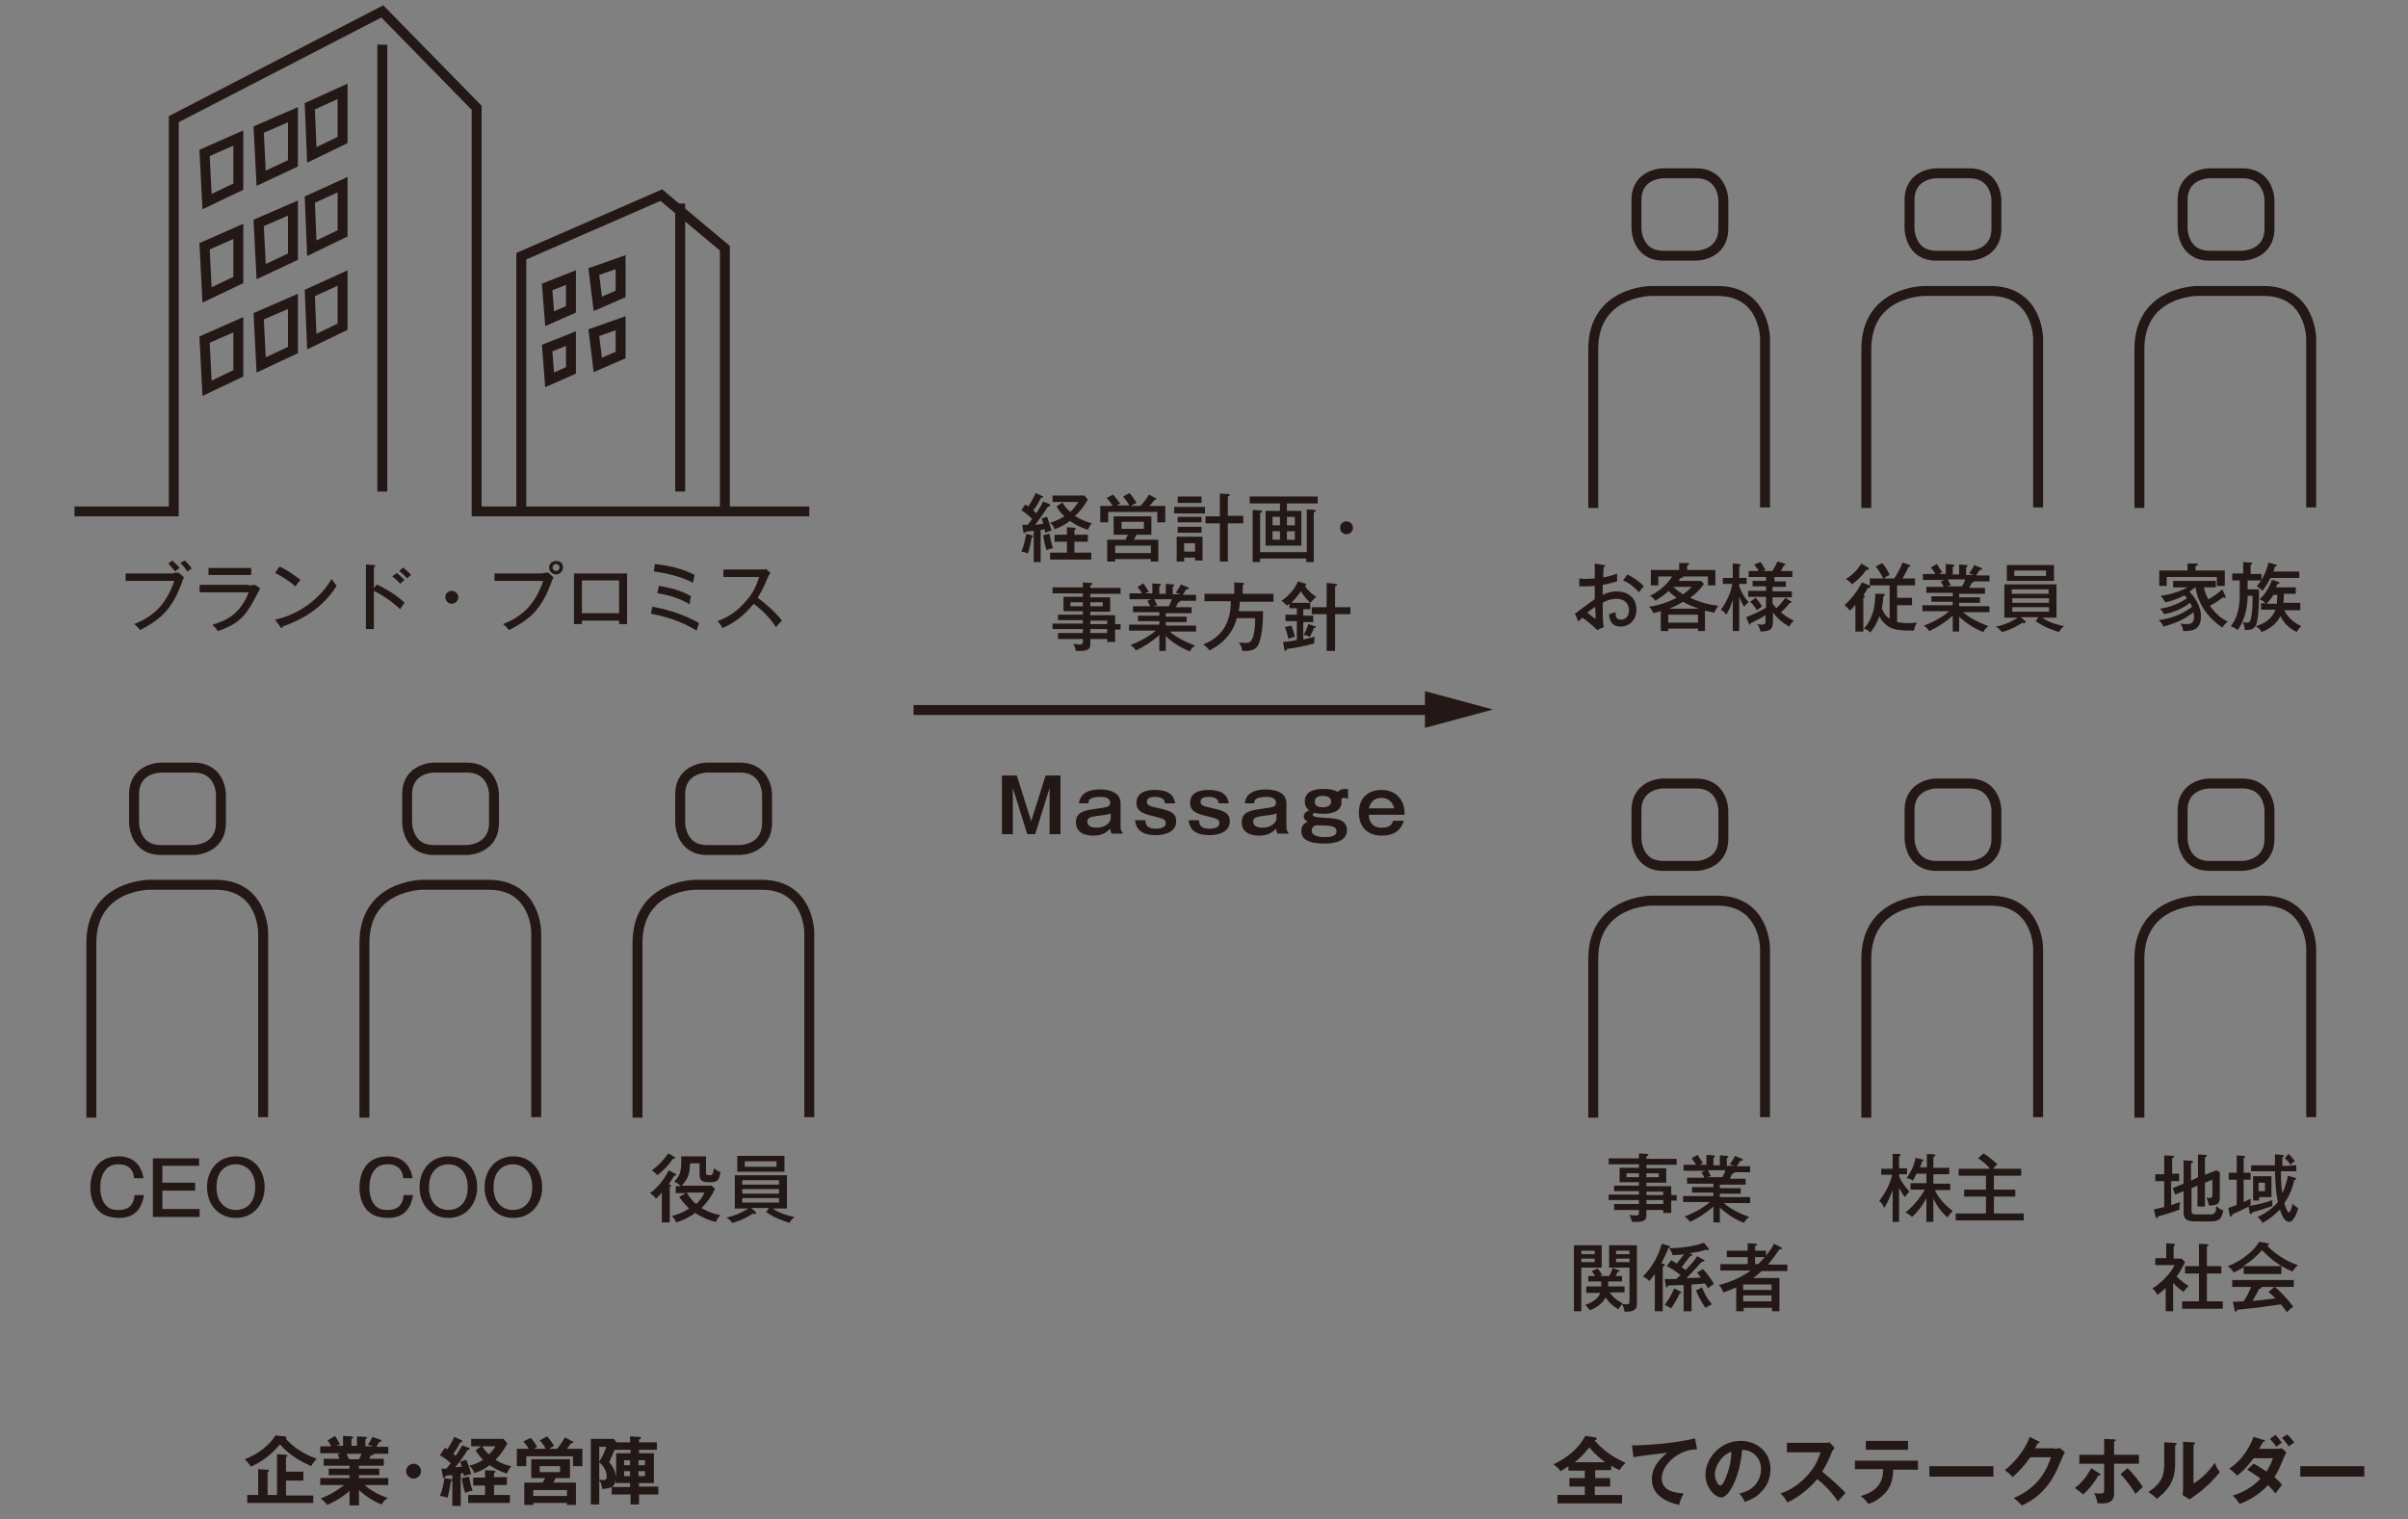 <?xml version="1.0" encoding="UTF-8" standalone="no"?>
<svg width="485px" height="306px" viewBox="0 0 485 306" version="1.1" xmlns="http://www.w3.org/2000/svg" xmlns:xlink="http://www.w3.org/1999/xlink" xmlns:sketch="http://www.bohemiancoding.com/sketch/ns">
    <rect x="0" y="0" width="485" height="306" fill="#808080" stroke="none"/>
    <!-- Generator: Sketch 3.4 (15575) - http://www.bohemiancoding.com/sketch -->
    <title>img03</title>
    <desc>Created with Sketch.</desc>
    <defs></defs>
    <g id="Page-1" stroke="none" stroke-width="1" fill="none" fill-rule="evenodd" sketch:type="MSPage">
        <g id="Group" sketch:type="MSLayerGroup" transform="translate(-691, -2101)">
            <g id="content" transform="translate(0, 83)" sketch:type="MSShapeGroup">
                <g id="Group" transform="translate(892, 2174)" fill="#231815">
                    <path d="M3.8,0.2 L6.7,9.4 L9.6,0.2 L12.6,0.2 L12.6,12 L10.4,12 L10.4,2.7 L7.5,12 L5.9,12 L3,2.7 L3,12 L0.8,12 L0.8,0.2 L3.8,0.2 L3.8,0.2 Z" id="Shape"></path>
                    <path d="M16.3,5.9 C16.4,5.1 16.7,3 20.6,3 C21.6,3 24.7,3.2 24.7,5.8 L24.7,10.6 C24.7,10.9 24.8,11.5 25.1,11.7 L25.1,11.9 L22.9,11.9 C22.7,11.5 22.6,11.1 22.6,10.9 C22,11.5 21.2,12.3 19.2,12.3 C18.4,12.3 15.7,12.2 15.7,9.6 C15.7,7.5 17.5,7.2 19.7,6.9 C22,6.6 22.6,6.5 22.6,5.7 C22.6,4.5 21.1,4.5 20.7,4.5 C18.4,4.5 18.2,5.2 18.2,5.8 L16.3,5.8 L16.3,5.9 Z M22.7,7.8 C22.2,8.1 21,8.2 20.2,8.3 C18.8,8.5 18,8.6 18,9.5 C18,9.8 18.1,10.7 19.9,10.7 C21.6,10.7 22.7,9.7 22.7,8.8 L22.7,7.8 L22.7,7.8 Z" id="Shape"></path>
                    <path d="M29.7,9.4 C29.8,10.7 30.8,10.9 31.7,10.9 C32.2,10.9 33.8,10.9 33.8,9.8 C33.8,9 33.3,8.9 31.4,8.4 C29.2,7.9 27.9,7.4 27.9,5.7 C27.9,3.2 30.7,3.1 31.6,3.1 C35.2,3.1 35.5,4.9 35.7,5.8 L33.6,5.8 C33.6,5.6 33.6,5.3 33.4,5.1 C33,4.6 32.2,4.5 31.7,4.5 C30.9,4.5 30,4.6 30,5.5 C30,6.2 30.6,6.4 32.5,6.8 C34.6,7.3 35.9,7.7 35.9,9.4 C35.9,12.2 32.3,12.2 31.8,12.2 C28.4,12.2 27.8,10.6 27.6,9.2 L29.7,9.2 L29.7,9.4 Z" id="Shape"></path>
                    <path d="M40.5,9.4 C40.6,10.7 41.6,10.9 42.5,10.9 C43,10.9 44.6,10.9 44.6,9.8 C44.6,9 44.1,8.9 42.2,8.4 C40,7.9 38.7,7.4 38.7,5.7 C38.7,3.2 41.5,3.1 42.4,3.1 C46,3.1 46.3,4.9 46.5,5.8 L44.4,5.8 C44.4,5.6 44.4,5.3 44.2,5.1 C43.8,4.6 43,4.5 42.5,4.5 C41.7,4.5 40.8,4.6 40.8,5.5 C40.8,6.2 41.4,6.4 43.3,6.8 C45.4,7.3 46.7,7.7 46.7,9.4 C46.7,12.2 43.1,12.2 42.6,12.2 C39.2,12.2 38.6,10.6 38.4,9.2 L40.5,9.2 L40.5,9.4 Z" id="Shape"></path>
                    <path d="M49.7,5.9 C49.8,5.1 50.1,3 54,3 C55,3 58.1,3.2 58.1,5.8 L58.1,10.6 C58.1,10.9 58.2,11.5 58.5,11.7 L58.5,11.9 L56.3,11.9 C56.1,11.5 56,11.1 56,10.9 C55.4,11.5 54.6,12.3 52.6,12.3 C51.8,12.3 49.1,12.2 49.1,9.6 C49.1,7.5 50.9,7.2 53.1,6.9 C55.4,6.6 56,6.5 56,5.7 C56,4.5 54.5,4.5 54.1,4.5 C51.8,4.5 51.6,5.2 51.6,5.8 L49.7,5.8 L49.7,5.9 Z M56.1,7.8 C55.6,8.1 54.4,8.2 53.6,8.3 C52.2,8.5 51.4,8.6 51.4,9.5 C51.4,9.8 51.5,10.7 53.3,10.7 C55,10.7 56.1,9.7 56.1,8.8 L56.1,7.8 L56.1,7.8 Z" id="Shape"></path>
                    <path d="M70.4,4.9 C70.3,4.8 70.1,4.7 69.7,4.7 C69.4,4.7 69.3,4.7 69.2,4.9 L69.2,5.5 C69.2,7.9 66.2,7.9 65.6,7.9 C65,7.9 64.3,7.9 63.8,7.7 C63.7,7.7 63.4,7.9 63.4,8.1 C63.4,8.5 64,8.6 65.7,8.7 C67.8,8.8 68.8,9 69.4,9.4 C70.1,9.9 70.3,10.6 70.3,11.2 C70.3,13.9 66.5,13.9 65.8,13.9 C62.3,13.9 61.1,12.9 61.1,11.4 C61.1,11.1 61.1,10 62.4,9.5 C62.1,9.3 61.6,9.1 61.6,8.4 C61.6,7.7 62.2,7.4 62.7,7.2 C62.2,6.9 61.8,6.3 61.8,5.4 C61.8,2.9 64.8,2.9 65.6,2.9 C67.4,2.9 68.1,3.3 68.4,3.5 C68.6,3.3 69.1,2.9 69.9,2.9 L70.5,2.9 L70.5,4.9 L70.4,4.9 Z M63.2,11.3 C63.2,12.3 64.5,12.6 65.8,12.6 C66.8,12.6 68.2,12.5 68.2,11.4 C68.2,10.6 67.4,10.5 67.2,10.4 C66.7,10.3 64.6,10.2 64.1,10.2 C63.7,10.3 63.2,10.6 63.2,11.3 L63.2,11.3 Z M63.8,5.5 C63.8,6.5 65,6.6 65.4,6.6 C65.9,6.6 67.1,6.5 67.1,5.4 C67.1,4.3 65.7,4.3 65.5,4.3 C65.1,4.3 63.8,4.3 63.8,5.5 L63.8,5.5 Z" id="Shape"></path>
                    <path d="M81.7,9.4 C81.5,10.1 80.8,12.3 77.3,12.3 C74.5,12.3 72.7,10.6 72.7,7.7 C72.7,4.2 75.1,3.1 77.3,3.1 C79.1,3.1 80.5,3.9 81.3,5.3 C81.7,6 81.9,6.8 81.9,8.1 L74.7,8.1 C74.8,10.7 76.8,10.7 77.3,10.7 C78.4,10.7 79.3,10.4 79.6,9.3 L81.7,9.3 L81.7,9.4 Z M79.8,6.8 C79.7,6.3 79.2,4.7 77.2,4.7 C75.3,4.7 74.9,6.2 74.7,6.8 L79.8,6.8 L79.8,6.8 Z" id="Shape"></path>
                </g>
                <g id="Group" transform="translate(740, 2307)" fill="#231815">
                    <path d="M8.3,0.3 C8.4,0.3 8.7,0.4 8.7,0.5 C8.7,0.6 8.6,0.7 8.6,0.8 C9.8,2.2 11.9,3.8 14.8,4.8 C14.2,5.4 13.8,6 13.7,6.3 C12.3,5.7 9.4,4.3 7.4,1.9 C6.8,2.6 4.8,5 1.5,6.4 C1.1,5.7 0.7,5.3 0.3,4.9 C2.7,4 5.1,2.3 6.5,0.1 L8.3,0.3 L8.3,0.3 Z M14.1,12.1 L14.1,13.7 L0.8,13.7 L0.8,12.1 L3,12.1 L3,6.9 L4.9,7 C5,7 5.2,7.1 5.2,7.2 C5.2,7.4 5,7.4 4.9,7.5 L4.9,12.1 L6.8,12.1 L6.8,3.9 L8.6,4 C8.7,4 8.9,4.1 8.9,4.2 C8.9,4.3 8.7,4.4 8.6,4.5 L8.6,7.4 L12.1,7.4 L12.1,9.2 L8.6,9.2 L8.6,12.2 L14.1,12.2 L14.1,12.1 Z" id="Shape"></path>
                    <path d="M23.1,14.2 L21.4,14.2 L21.4,11.3 C19.7,12.8 17.7,13.8 16.9,14.1 C16.3,13.3 15.9,13.1 15.6,12.8 C17.5,12.1 19.2,11 20.3,10.1 L15.5,10.1 L15.5,8.7 L21.4,8.7 L21.4,8.1 L17.2,8.1 L17.2,6.8 L21.4,6.8 L21.4,6.2 L16.2,6.2 L16.2,4.8 L19.4,4.8 C19.3,4.6 19.1,4.2 19,3.9 L19.7,3.7 L15.5,3.7 L15.5,2.3 L17.7,2.3 C17.6,2 17.3,1.6 17,1.1 L18.5,0.2 C18.8,0.7 19.2,1.4 19.5,1.9 C19.3,2 19.1,2 18.8,2.2 L20.1,2.2 L20.1,0.2 L21.8,0.3 C21.9,0.3 22.1,0.3 22.1,0.5 C22.1,0.7 22,0.7 21.8,0.8 L21.8,2.2 L22.9,2.2 L22.9,0.3 L24.6,0.4 C24.7,0.4 24.9,0.4 24.9,0.6 C24.9,0.7 24.7,0.8 24.6,0.9 L24.6,2.3 L26.1,2.3 C25.7,2.1 25.3,2 25.1,2 C25.7,1.1 25.8,0.8 26,0.4 L27.7,1 C27.8,1 27.8,1.1 27.8,1.2 C27.8,1.4 27.6,1.4 27.4,1.4 C27.3,1.6 26.9,2.2 26.8,2.4 L29.2,2.4 L29.2,3.8 L26.3,3.8 L26.3,3.9 C26.3,4.1 25.9,4.1 25.7,4.1 C25.5,4.5 25.4,4.7 25.4,4.8 L28.3,4.8 L28.3,6.2 L23.3,6.2 L23.3,6.8 L27.4,6.8 L27.4,8.1 L23.3,8.1 L23.3,8.7 L29.2,8.7 L29.2,10.1 L24.4,10.1 C26.3,11.7 28.2,12.4 29.1,12.7 C28.3,13.3 28.1,13.6 27.9,14 C27.2,13.8 25.1,12.8 23.3,11.1 L23.3,14.2 L23.1,14.2 Z M20.8,3.8 C20.9,4 21,4.2 21.3,4.9 L23.3,4.9 C23.4,4.7 23.6,4.4 23.8,3.8 L20.8,3.8 L20.8,3.8 Z" id="Shape"></path>
                    <path d="M35.8,7.3 C35.8,8.1 35.1,8.8 34.3,8.8 C33.5,8.8 32.8,8.1 32.8,7.3 C32.8,6.5 33.5,5.8 34.3,5.8 C35.1,5.8 35.8,6.5 35.8,7.3 L35.8,7.3 Z" id="Shape"></path>
                    <path d="M45.4,2.6 C45.5,2.6 45.6,2.7 45.6,2.8 C45.6,3 45.3,3 45.2,3 C44.6,4 43.5,5.6 42.7,6.5 C43.3,6.5 43.5,6.4 44,6.4 C43.9,6 43.8,5.7 43.7,5.4 L44.9,5 C45.3,5.9 45.7,7.1 45.9,7.9 C45.4,8 45,8.1 44.4,8.3 C44.4,8.1 44.4,7.9 44.3,7.7 C44.2,7.7 43.9,7.8 43.8,7.8 L43.8,14.3 L42.1,14.3 L42.1,8.1 C41.9,8.1 40.9,8.2 40.7,8.3 C40.6,8.6 40.5,8.7 40.4,8.7 C40.3,8.7 40.2,8.5 40.2,8.4 L39.9,6.8 L40.9,6.8 C41,6.7 41.6,5.9 41.8,5.7 C41,5 40.5,4.6 39.6,4.1 L40.6,2.6 C40.9,2.8 41,2.8 41.1,2.9 C41.2,2.7 42,1.6 42.5,0.4 L44,1.1 C44.1,1.1 44.1,1.2 44.1,1.3 C44.1,1.5 43.8,1.5 43.7,1.5 C43.1,2.6 42.9,3 42.3,3.8 C42.4,3.9 42.5,4 42.8,4.2 C43.6,3 43.8,2.6 44.1,2.1 L45.4,2.6 L45.4,2.6 Z M41.8,8.9 C41.9,8.9 42.1,9 42.1,9.1 C42.1,9.2 41.9,9.3 41.8,9.4 C41.7,9.9 41.5,11.7 41.1,12.7 C40.8,12.5 40.5,12.4 39.6,12.3 C40.1,11.1 40.4,9.7 40.5,8.7 L41.8,8.9 L41.8,8.9 Z M45.5,8.4 C45.6,9.2 45.9,10.6 46.2,11.2 C45.7,11.3 45.1,11.5 44.7,11.7 C44.3,10.5 44.2,10 44,8.7 L45.5,8.4 L45.5,8.4 Z M50.5,12.1 L53.7,12.1 L53.7,13.7 L45.3,13.7 L45.3,12.1 L48.7,12.1 L48.7,10.2 L46.3,10.2 L46.3,8.6 L48.7,8.6 L48.7,7.1 L50.5,7.2 C50.7,7.2 50.8,7.3 50.8,7.4 C50.8,7.5 50.7,7.6 50.5,7.7 L50.5,8.5 L53.1,8.5 L53.1,10.1 L50.5,10.1 L50.5,12.1 L50.5,12.1 Z M47.9,2.3 L45.9,2.3 L45.9,0.8 L52.4,0.8 L53.2,1.7 C52.6,2.8 52,3.8 50.8,5 C52,5.8 53.3,6.2 54,6.3 C53.4,7 53.2,7.5 53.1,7.8 C51.8,7.4 50.5,6.7 49.6,6.1 C48.4,7.1 47.1,7.5 46.5,7.7 C46.3,7 46,6.6 45.5,6.2 C46,6.1 47.1,5.8 48.3,5 C48.1,4.9 47.5,4.2 46.8,3.1 L47.9,2.3 L47.9,2.3 Z M48.1,2.3 C48.8,3.3 49.3,3.8 49.5,3.9 C50.3,3.1 50.6,2.6 50.8,2.3 L48.1,2.3 L48.1,2.3 Z" id="Shape"></path>
                    <path d="M60.9,2.8 C60.6,2.2 60.2,1.6 59.7,1.1 L61.2,0.3 C61.6,0.7 62.2,1.6 62.6,2.2 C62.3,2.4 61.8,2.7 61.6,2.8 L63.2,2.8 C63.3,2.7 64.1,1.7 64.8,0.5 L66.3,1.3 C66.4,1.3 66.5,1.4 66.5,1.5 C66.5,1.6 66.5,1.6 66,1.7 C65.8,1.9 65.6,2.3 65.2,2.8 L68.3,2.8 L68.3,6.3 L66.4,6.3 L66.4,4.3 L57,4.3 L57,6.3 L55.1,6.3 L55.1,2.8 L57.5,2.8 C56.9,1.8 56.6,1.6 56.4,1.3 L57.9,0.6 C58.3,1 58.9,1.9 59.2,2.4 C58.8,2.6 58.7,2.7 58.6,2.8 L60.9,2.8 L60.9,2.8 Z M67,9.6 L67,14.1 L65.2,14.1 L65.2,13.7 L58.4,13.7 L58.4,14.1 L56.6,14.1 L56.6,9.6 L60.3,9.6 C60.5,9.2 60.6,9.1 60.8,8.7 L58,8.7 L58,4.9 L65.8,4.9 L65.8,8.7 L62.9,8.7 C62.6,9.3 62.6,9.3 62.5,9.6 L67,9.6 L67,9.6 Z M65.2,12.3 L65.2,11.1 L58.4,11.1 L58.4,12.3 L65.2,12.3 L65.2,12.3 Z M59.7,6.3 L59.7,7.5 L63.8,7.5 L63.8,6.3 L59.7,6.3 L59.7,6.3 Z" id="Shape"></path>
                    <path d="M77.9,0.3 L79.8,0.4 C79.9,0.4 80.1,0.4 80.1,0.6 C80.1,0.8 80,0.8 79.7,0.9 L79.7,1.5 L83.3,1.5 L83.3,3 L79.7,3 L79.7,3.7 L82.7,3.7 L82.7,9.7 L79.7,9.7 L79.7,10.4 L83.6,10.4 L83.6,12 L79.7,12 L79.7,14 L78,14 L78,12 L74.2,12 L74.2,10.5 C73.8,10.7 73.4,10.8 72.3,10.9 C72.2,10.2 72.1,9.7 71.7,9.1 L71.7,14 L70,14 L70,0.8 L74.6,0.8 L75.2,1.5 L77.9,1.5 L77.9,0.3 L77.9,0.3 Z M71.7,2.4 L71.7,5.4 C72.5,4.1 72.9,3.1 73.1,2.4 L71.7,2.4 L71.7,2.4 Z M71.7,9 C71.8,9 72.1,9.1 72.5,9.1 C72.9,9.1 73.2,9 73.2,8.4 C73.2,8.2 73.2,6.8 71.7,5.5 L71.7,9 L71.7,9 Z M77.9,3 L74.8,3 C74.5,3.7 74,4.8 73.7,5.5 C74.7,6.7 75,7.6 75.1,8.6 L75.1,3.7 L78,3.7 L78,3 L77.9,3 Z M77.9,9.7 L75,9.7 L75,9 C74.9,9.9 74.6,10.2 74.3,10.5 L77.9,10.5 L77.9,9.7 L77.9,9.7 Z M77.9,5.1 L76.7,5.1 L76.7,6.1 L77.9,6.1 L77.9,5.1 L77.9,5.1 Z M77.9,7.3 L76.7,7.3 L76.7,8.3 L77.9,8.3 L77.9,7.3 L77.9,7.3 Z M79.6,6.1 L80.9,6.1 L80.9,5.1 L79.6,5.1 L79.6,6.1 L79.6,6.1 Z M79.6,8.3 L80.9,8.3 L80.9,7.3 L79.6,7.3 L79.6,8.3 L79.6,8.3 Z" id="Shape"></path>
                </g>
                <g id="Group" transform="translate(709, 2172)" stroke="#231815">
                    <path d="M35,71 L35,33.8 C35,33.8 35,24.2 25.4,24.2 L12.1,24.2 C12.1,24.2 0.4,24.2 0.4,35.9 L0.4,71.1" id="Shape" stroke-width="2"></path>
                    <path d="M14.4,0.6 C14.4,0.6 9,0.6 9,6 L9,11.7 C9,11.7 9,17.2 14.4,17.2 L21,17.2 C21,17.2 26.5,17.2 26.5,11.7 L26.5,6 C26.5,6 26.5,0.6 21,0.6 L14.4,0.6 L14.4,0.6 Z" id="Shape"></path>
                    <path d="M14.4,0.6 C14.4,0.6 9,0.6 9,6 L9,11.7 C9,11.7 9,17.2 14.4,17.2 L21,17.2 C21,17.2 26.5,17.2 26.5,11.7 L26.5,6 C26.5,6 26.5,0.6 21,0.6 L14.4,0.6 L14.4,0.6 Z" id="Shape" stroke-width="2"></path>
                </g>
                <g id="Group" transform="translate(706, 2020)" stroke="#231815" stroke-width="2">
                    <path d="M131,101 L131,48 L118.2,37.3 L90,49.6 L90,101" id="Shape"></path>
                    <g transform="translate(95, 50)" id="Shape">
                        <path d="M9.6,2.7 L15,0.8 L15,7.2 L10.4,9.2 L9.6,2.7 Z"></path>
                        <path d="M0.2,5.8 L5,3.9 L5,10.3 L0.7,12.2 L0.2,5.8 Z"></path>
                    </g>
                    <g transform="translate(95, 63)" id="Shape">
                        <path d="M9.6,2 L15,0.1 L15,6.5 L10.4,8.5 L9.6,2 Z"></path>
                        <path d="M0.2,5.1 L5,3.2 L5,9.6 L0.7,11.5 L0.2,5.1 Z"></path>
                    </g>
                    <path d="M148,101 L81,101 L81,19.7 L62,0.3 L20,22 L20,101 L0,101" id="Shape"></path>
                    <g transform="translate(26, 16)" id="Shape">
                        <path d="M21.4,3.4 L28,0.4 L28,10.2 L21.8,13.2 L21.4,3.4 Z"></path>
                        <path d="M11.1,8.1 L18,5.1 L18,14.9 L11.6,17.9 L11.1,8.1 Z"></path>
                        <path d="M0.2,12.8 L7,9.8 L7,19.6 L0.7,22.6 L0.2,12.8 Z"></path>
                    </g>
                    <g transform="translate(26, 35)" id="Shape">
                        <path d="M21.4,3.2 L28,0.2 L28,10 L21.8,13 L21.4,3.2 Z"></path>
                        <path d="M11.1,7.9 L18,4.9 L18,14.7 L11.6,17.7 L11.1,7.9 Z"></path>
                        <path d="M0.2,12.6 L7,9.6 L7,19.4 L0.7,22.4 L0.2,12.6 Z"></path>
                    </g>
                    <g transform="translate(26, 54)" id="Shape">
                        <path d="M21.4,3 L28,0 L28,9.8 L21.8,12.8 L21.4,3 Z"></path>
                        <path d="M11.1,7.7 L18,4.7 L18,14.5 L11.6,17.5 L11.1,7.7 Z"></path>
                        <path d="M0.2,12.4 L7,9.4 L7,19.2 L0.7,22.2 L0.2,12.4 Z"></path>
                    </g>
                    <path d="M62,7 L62,97" id="Shape" fill="#FFFFFF"></path>
                    <path d="M122,39 L122,97" id="Shape" fill="#FFFFFF"></path>
                </g>
                <g id="Group" transform="translate(709, 2250)" fill="#231815">
                    <path d="M9,5.3 C8.8,2.6 6.6,2.5 5.9,2.5 C4.5,2.5 3.7,3 3.2,3.7 C2.4,4.7 2.2,6.1 2.2,7.2 C2.2,8.2 2.4,10.1 3.7,11.1 C4.4,11.7 5.4,11.7 5.9,11.7 C7.6,11.7 8.9,11 9.1,8.7 L11,8.7 C10.6,11.1 9.4,13.3 6,13.3 C3.2,13.3 2.1,12.1 1.7,11.7 C0.5,10.3 0.2,8.5 0.2,7.2 C0.2,5 1,0.9 5.9,0.9 C8.4,0.9 10.4,2.2 10.9,5.3 L9,5.3 L9,5.3 Z" id="Shape"></path>
                    <path d="M22.1,1.2 L22.1,2.8 L14.7,2.8 L14.7,6.2 L21.3,6.2 L21.3,7.8 L14.7,7.8 L14.7,11.5 L22.2,11.5 L22.2,13.1 L12.8,13.1 L12.8,1.3 L22.1,1.3 L22.1,1.2 Z" id="Shape"></path>
                    <path d="M35.3,7.1 C35.3,10.6 33,13.3 29.5,13.3 C26,13.3 23.7,10.6 23.7,7.1 C23.7,3.7 25.9,0.9 29.5,0.9 C33.2,0.9 35.3,3.7 35.3,7.1 L35.3,7.1 Z M25.6,7.1 C25.6,10.4 27.6,11.7 29.5,11.7 C31.3,11.7 33.4,10.6 33.4,7.1 C33.4,3.8 31.4,2.5 29.5,2.5 C27.6,2.5 25.6,3.7 25.6,7.1 L25.6,7.1 Z" id="Shape"></path>
                </g>
                <g id="Group" transform="translate(764, 2172)" stroke="#231815">
                    <path d="M35,71 L35,33.8 C35,33.8 35,24.2 25.4,24.2 L12.1,24.2 C12.1,24.2 0.4,24.2 0.4,35.9 L0.4,71.1" id="Shape" stroke-width="2"></path>
                    <path d="M14.4,0.6 C14.4,0.6 9,0.6 9,6 L9,11.7 C9,11.7 9,17.2 14.4,17.2 L21,17.2 C21,17.2 26.5,17.2 26.5,11.7 L26.5,6 C26.5,6 26.5,0.6 21,0.6 L14.4,0.6 L14.4,0.6 Z" id="Shape"></path>
                    <path d="M14.4,0.6 C14.4,0.6 9,0.6 9,6 L9,11.7 C9,11.7 9,17.2 14.4,17.2 L21,17.2 C21,17.2 26.5,17.2 26.5,11.7 L26.5,6 C26.5,6 26.5,0.6 21,0.6 L14.4,0.6 L14.4,0.6 Z" id="Shape" stroke-width="2"></path>
                </g>
                <g id="Group" transform="translate(763, 2250)" fill="#231815">
                    <path d="M9.2,5.3 C9,2.6 6.8,2.5 6.1,2.5 C4.7,2.5 3.9,3 3.4,3.7 C2.6,4.7 2.4,6.1 2.4,7.2 C2.4,8.2 2.6,10.1 3.9,11.1 C4.6,11.7 5.6,11.7 6.1,11.7 C7.8,11.7 9.1,11 9.3,8.7 L11.2,8.7 C10.8,11.1 9.6,13.3 6.2,13.3 C3.4,13.3 2.3,12.1 1.9,11.7 C0.7,10.3 0.4,8.5 0.4,7.2 C0.4,5 1.2,0.9 6.1,0.9 C8.6,0.9 10.6,2.2 11.1,5.3 L9.2,5.3 L9.2,5.3 Z" id="Shape"></path>
                    <path d="M24.1,7.1 C24.1,10.6 21.8,13.3 18.3,13.3 C14.8,13.3 12.5,10.6 12.5,7.1 C12.5,3.7 14.7,0.9 18.3,0.9 C22,0.9 24.1,3.7 24.1,7.1 L24.1,7.1 Z M14.4,7.1 C14.4,10.4 16.4,11.7 18.3,11.7 C20.1,11.7 22.2,10.6 22.2,7.1 C22.2,3.8 20.2,2.5 18.3,2.5 C16.5,2.5 14.4,3.7 14.4,7.1 L14.4,7.1 Z" id="Shape"></path>
                    <path d="M37.2,7.1 C37.2,10.6 34.9,13.3 31.4,13.3 C27.9,13.3 25.6,10.6 25.6,7.1 C25.6,3.7 27.8,0.9 31.4,0.9 C35,0.9 37.2,3.7 37.2,7.1 L37.2,7.1 Z M27.4,7.1 C27.4,10.4 29.4,11.7 31.3,11.7 C33.1,11.7 35.2,10.6 35.2,7.1 C35.2,3.8 33.2,2.5 31.3,2.5 C29.5,2.5 27.4,3.7 27.4,7.1 L27.4,7.1 Z" id="Shape"></path>
                </g>
                <g id="Group" transform="translate(819, 2172)" stroke="#231815">
                    <path d="M35,71 L35,33.8 C35,33.8 35,24.2 25.4,24.2 L12.1,24.2 C12.1,24.2 0.4,24.2 0.4,35.9 L0.4,71.1" id="Shape" stroke-width="2"></path>
                    <path d="M14.4,0.6 C14.4,0.6 9,0.6 9,6 L9,11.7 C9,11.7 9,17.2 14.4,17.2 L21,17.2 C21,17.2 26.5,17.2 26.5,11.7 L26.5,6 C26.5,6 26.5,0.6 21,0.6 L14.4,0.6 L14.4,0.6 Z" id="Shape"></path>
                    <path d="M14.4,0.6 C14.4,0.6 9,0.6 9,6 L9,11.7 C9,11.7 9,17.2 14.4,17.2 L21,17.2 C21,17.2 26.5,17.2 26.5,11.7 L26.5,6 C26.5,6 26.5,0.6 21,0.6 L14.4,0.6 L14.4,0.6 Z" id="Shape" stroke-width="2"></path>
                </g>
                <g id="Group" transform="translate(821, 2250)" fill="#231815">
                    <path d="M5.9,4.8 L5.8,4.8 C5.5,5.3 5.4,5.4 4.7,6.5 C5,6.6 5.2,6.7 5.2,6.8 C5.2,6.9 5.1,6.9 4.9,7.1 L4.9,14.2 L3.3,14.2 L3.3,8.2 C2.6,9 2.4,9.2 2.1,9.4 C1.8,9 1.4,8.6 0.9,8.3 C1.8,7.7 3.4,6.3 4.7,3.7 L6,4.4 C6.1,4.5 6.2,4.5 6.2,4.7 C6.2,4.7 6.1,4.8 5.9,4.8 L5.9,4.8 Z M5.5,1.4 C4.8,2.5 3.7,3.7 2.4,4.7 C2.3,4.5 1.8,4.1 1.3,3.7 C2.7,2.7 3.6,1.7 4.6,0.3 L5.8,1 C5.9,1 6,1.1 6,1.2 C5.9,1.3 5.8,1.4 5.5,1.4 L5.5,1.4 Z M13,6.1 C11.7,6.1 10.9,6 10.9,4.6 L10.9,2.3 L9,2.3 C8.9,4.1 8.8,5.2 7.3,6.8 L13.3,6.8 L14,7.4 C13.4,8.9 12.3,10.3 11.3,11.3 C11.6,11.5 13.3,12.5 15.1,12.7 C14.5,13.4 14.3,13.8 14.2,14.1 C12.7,13.8 11.5,13.2 10,12.3 C8.7,13.3 7.4,13.8 6.2,14.2 C5.9,13.5 5.6,13.2 5.3,12.9 C6.8,12.6 8.2,11.8 8.8,11.4 C8.4,11 8,10.7 6.8,9.1 L8.1,8.3 L6.1,8.3 L6.1,6.9 L7.1,6.9 C6.7,6.4 6.2,6.2 5.8,6 C7,4.7 7.3,4 7.2,0.9 L12.2,0.9 L12.2,4.3 C12.2,4.5 12.3,4.7 12.9,4.7 C13.4,4.7 13.6,4.7 13.8,3.3 C14,3.4 14.4,3.9 15.1,4 C14.9,6 14.2,6.1 13,6.1 L13,6.1 Z M8.3,8.2 C8.9,9.2 9.5,9.9 10.2,10.5 C11,9.8 11.4,9.2 11.9,8.2 L8.3,8.2 L8.3,8.2 Z" id="Shape"></path>
                    <path d="M24.9,11.3 L21.3,11.3 L22.1,12 C22.2,12.1 22.3,12.2 22.3,12.3 C22.3,12.4 22.2,12.5 22,12.5 C21.8,12.5 21.8,12.5 21.7,12.4 C21,12.8 19.5,13.8 17.5,14.3 C17.2,13.9 16.8,13.5 16.3,13.2 C18.1,12.9 20,11.9 20.7,11.4 L18,11.4 L18,4.7 L28.5,4.7 L28.5,11.4 L25.6,11.4 C27.4,12.6 29.1,12.9 30,13.1 C29.8,13.3 29.3,13.7 29,14.3 C28.1,14 26.1,13.4 24.3,12.1 L24.9,11.3 L24.9,11.3 Z M28,0.8 L28,4 L18.5,4 L18.5,0.8 L28,0.8 L28,0.8 Z M26.9,6.6 L26.9,5.7 L19.5,5.7 L19.5,6.6 L26.9,6.6 L26.9,6.6 Z M19.5,7.5 L19.5,8.4 L26.9,8.4 L26.9,7.5 L19.5,7.5 L19.5,7.5 Z M19.5,9.3 L19.5,10.2 L26.9,10.2 L26.9,9.3 L19.5,9.3 L19.5,9.3 Z M20,1.9 L20,3 L26.4,3 L26.4,1.9 L20,1.9 L20,1.9 Z" id="Shape"></path>
                </g>
                <g id="Group" transform="translate(1003, 2306)" fill="#231815">
                    <path d="M9.2,9.7 L12.3,9.7 L12.3,11.4 L9.2,11.4 L9.2,13.1 L14.7,13.1 L14.7,14.8 L1.7,14.8 L1.7,13.1 L7.2,13.1 L7.2,11.4 L4.1,11.4 L4.1,9.7 L7.2,9.7 L7.2,8.2 L3.9,8.2 L3.9,7.3 C3.3,7.7 2.7,8.1 2.3,8.3 C2.1,7.9 1.4,7.3 0.9,6.9 C1.8,6.5 5.4,4.8 7.3,1.2 L9.2,1.5 C9.3,1.5 9.6,1.5 9.6,1.8 C9.6,2 9.4,2 9.2,2.1 C9.4,2.4 11.5,5 15.4,6.6 C15.1,6.9 14.4,7.7 14.2,8.1 C13.7,7.9 13.2,7.6 12.5,7.2 L12.5,8.1 L9.3,8.1 L9.3,9.7 L9.2,9.7 Z M11.3,6.5 C9.4,5.1 8.5,4 8.1,3.5 C7.3,4.6 6.3,5.6 5.2,6.5 L11.3,6.5 L11.3,6.5 Z" id="Shape"></path>
                    <path d="M29.8,3.9 C26.1,3.9 22.7,7 22.7,9.7 C22.7,11.5 23.9,12.6 27.1,12.8 C26.5,13.9 26.3,14.6 26.2,15.1 C23.9,14.6 20.7,13.3 20.7,9.9 C20.7,7.9 21.8,6.2 23.8,4.6 C22.8,4.7 18.4,5.2 17,5.5 L16.7,3.1 L17.7,3.1 C18.7,3.1 25,2.8 29.4,1.7 L29.8,3.9 L29.8,3.9 Z" id="Shape"></path>
                    <path d="M38.3,12.8 C41.8,12.1 42.7,9.5 42.7,7.9 C42.7,6.2 41.6,4.1 38.9,4 C38.4,9.6 36.2,13.6 34.7,13.6 C33.5,13.6 31.5,11.7 31.5,9 C31.5,5.8 34.4,2.2 38.6,2.2 C41.8,2.2 44.6,4.4 44.6,7.9 C44.6,10.1 43.6,11.6 42.8,12.4 C41.8,13.6 40.5,14.1 39.4,14.5 C39.2,13.9 38.9,13.5 38.3,12.8 L38.3,12.8 Z M33.4,8.9 C33.4,10.2 34.1,11.2 34.5,11.2 C34.9,11.2 35.4,10.2 35.6,9.6 C36.7,7 36.7,5.1 36.7,4.4 C34.8,5 33.4,7.3 33.4,8.9 L33.4,8.9 Z" id="Shape"></path>
                    <path d="M47.9,4.5 L47.9,2.6 L55.5,2.6 C55.7,2.6 56.3,2.6 56.5,2.5 L57.5,3.6 C57.2,4 57,4.3 56.9,4.6 C56.3,6.1 55.9,6.9 55,8.4 C56.1,9.3 58.5,11.3 59.7,12.7 C59.2,13.3 58.3,14.2 58.2,14.4 C57.4,13.3 56.2,11.6 54,9.9 C53,11.2 50.5,13.5 48,14.6 C47.5,13.8 47.3,13.4 46.6,12.8 C47.5,12.5 49.7,11.7 51.9,9.3 C53.5,7.6 54.1,6.2 54.7,4.5 L47.9,4.5 L47.9,4.5 Z" id="Shape"></path>
                    <path d="M61.6,8 L61.6,6.2 L74.3,6.2 L74.3,8 L69.3,8 C69.3,10.6 68.4,12 67.6,12.8 C67,13.4 66,14.4 64.3,14.9 C63.8,14.2 63.2,13.6 62.8,13.3 C66.8,12.2 67.3,9.7 67.3,7.9 L61.6,7.9 L61.6,8 Z M72.3,2.2 L72.3,4 L63.8,4 L63.8,2.2 L72.3,2.2 L72.3,2.2 Z" id="Shape"></path>
                    <path d="M89.5,7.3 L89.5,9.4 L76.6,9.4 L76.6,7.3 L89.5,7.3 L89.5,7.3 Z" id="Shape"></path>
                    <path d="M101.8,3.8 C102.3,3.8 102.6,3.7 102.8,3.6 L103.9,4.5 C103.6,4.9 102.9,6.7 102.4,7.8 C100.1,13 96.4,14.7 95.2,15.2 C94.9,14.9 94.6,14.5 93.6,13.7 C98.9,11.5 100.4,7.5 101.1,5.5 L96.9,5.5 C95.9,7 94.9,8.1 93.4,9.5 C92.7,8.8 92.5,8.6 91.8,8.1 C93.4,6.8 95.7,4.5 96.8,1.4 L98.6,2.3 C98.7,2.3 98.8,2.4 98.8,2.5 C98.8,2.6 98.5,2.7 98.4,2.7 C98.2,3.1 98.1,3.3 97.9,3.7 L101.8,3.7 L101.8,3.8 Z" id="Shape"></path>
                    <path d="M110.9,8.8 C111,8.9 111.1,8.9 111.1,9 C111.1,9.2 110.9,9.2 110.7,9.1 C109.6,10.9 109.1,11.5 107.6,13 C107.1,12.6 106.5,12.1 105.9,11.7 C107.5,10.5 108.5,9 109.2,7.7 L110.9,8.8 L110.9,8.8 Z M111.8,1.8 L113.8,1.9 C114,1.9 114.1,1.9 114.1,2.1 C114.1,2.2 114,2.3 113.8,2.3 L113.8,5 L118.8,5 L118.8,6.8 L113.8,6.8 L113.8,12.5 C113.8,13.5 113.8,14.8 111.4,14.8 C111.1,14.8 110.7,14.8 110.4,14.7 C110.4,14.4 110.3,13.8 109.8,12.7 C110.2,12.8 110.8,12.8 111.2,12.8 C111.8,12.8 111.8,12.6 111.8,11.6 L111.8,6.8 L106.8,6.8 L106.8,5 L111.8,5 L111.8,1.8 L111.8,1.8 Z M116.5,7.7 C117.7,8.8 119.1,10.7 119.6,11.5 C119.1,11.9 118.4,12.6 118.1,12.9 C117.4,11.6 116,9.8 115.1,8.9 L116.5,7.7 L116.5,7.7 Z" id="Shape"></path>
                    <path d="M126.1,2.6 C126.2,2.6 126.4,2.6 126.4,2.8 C126.4,3 126.2,3 126.1,3.1 L126.1,6.8 C126.1,10.6 124.4,12.3 122.4,13.9 C122.2,13.6 121.9,13.3 120.7,12.5 C123.5,10.7 123.9,9 123.9,6.9 L123.9,2.5 L126.1,2.6 L126.1,2.6 Z M129.8,2.5 C130,2.5 130.1,2.5 130.1,2.7 C130.1,2.9 130,2.9 129.8,3 L129.8,10.8 C131.6,9.7 133.1,8.1 134.1,6.6 C134.4,7.5 134.6,7.8 135.1,8.5 C134.1,9.8 132.2,11.7 130.8,12.7 C129.6,13.6 129.4,13.7 129,14 L127.6,13.1 C127.6,12.7 127.7,12.3 127.7,11.9 L127.7,2.4 L129.8,2.5 L129.8,2.5 Z" id="Shape"></path>
                    <path d="M141.9,6.8 C142.7,7.2 143.5,7.7 144.5,8.4 C145.3,7.1 145.6,6.2 145.8,5.7 L141.9,5.7 C141.6,6.1 140.3,7.9 138.6,9.2 C138,8.6 137.7,8.3 137,7.8 C139.3,6.3 140.9,4 141.9,1.4 L143.9,2 C144.1,2.1 144.2,2.1 144.2,2.2 C144.2,2.4 143.9,2.4 143.8,2.4 C143.6,2.8 143.3,3.3 143,3.8 L146.6,3.8 C147.1,3.8 147.4,3.7 147.6,3.7 L148.5,4.5 L148.2,5.1 C147.1,7.7 146.9,8.3 146.1,9.5 C147,10.3 147.4,10.7 147.6,11.1 C147.2,11.6 146.5,12.5 146.3,12.8 C145.9,12.3 145.5,11.8 144.8,11.1 C142.7,13.4 140.4,14.4 139.1,14.9 C138.8,14.5 138.5,14 137.7,13.2 C139.2,12.8 141.6,11.7 143.3,9.8 C142.2,9 141.3,8.4 140.6,8 L141.9,6.8 L141.9,6.8 Z M146.3,1 C146.7,1.4 147.2,2 147.6,2.6 C147.2,2.8 146.8,3.1 146.5,3.4 C145.8,2.4 145.4,2.1 145.2,1.8 L146.3,1 L146.3,1 Z M148.7,0.9 C149,1.2 149.8,2.1 150.1,2.5 C149.9,2.6 149.2,3.2 149,3.3 C148.1,2.1 148,2 147.6,1.6 L148.7,0.9 L148.7,0.9 Z" id="Shape"></path>
                    <path d="M164.2,7.3 L164.2,9.4 L151.3,9.4 L151.3,7.3 L164.2,7.3 L164.2,7.3 Z" id="Shape"></path>
                </g>
                <g id="Group" transform="translate(1011, 2175)" stroke="#231815">
                    <path d="M35.5,68 L35.5,34 C35.5,34 35.5,24.4 25.9,24.4 L12.6,24.4 C12.6,24.4 0.9,24.4 0.9,36.1 L0.9,68.1" id="Shape" stroke-width="2"></path>
                    <path d="M15,0.8 C15,0.8 9.6,0.8 9.6,6.2 L9.6,11.9 C9.6,11.9 9.6,17.4 15,17.4 L21.6,17.4 C21.6,17.4 27.1,17.4 27.1,11.9 L27.1,6.2 C27.1,6.2 27.1,0.8 21.6,0.8 L15,0.8 L15,0.8 Z" id="Shape"></path>
                    <path d="M15,0.8 C15,0.8 9.6,0.8 9.6,6.2 L9.6,11.9 C9.6,11.9 9.6,17.4 15,17.4 L21.6,17.4 C21.6,17.4 27.1,17.4 27.1,11.9 L27.1,6.2 C27.1,6.2 27.1,0.8 21.6,0.8 L15,0.8 L15,0.8 Z" id="Shape" stroke-width="2"></path>
                </g>
                <g id="Group" transform="translate(1008, 2250)" fill="#231815">
                    <path d="M20.7,8.7 L20.7,9.8 L19.6,9.8 L19.6,12.3 L18,12.3 L18,11.7 L14.6,11.7 L14.6,12.8 C14.6,13.8 14,14.1 12.4,14.1 L11.7,14.1 C11.6,13.6 11.4,13.1 11.2,12.7 C11.9,12.8 12.4,12.8 12.5,12.8 C12.8,12.8 13.1,12.8 13.1,12.3 L13.1,11.7 L8.1,11.7 L8.1,10.5 L13.1,10.5 L13.1,9.7 L7,9.7 L7,8.6 L13.1,8.6 L13.1,7.9 L8.1,7.9 L8.1,6.8 L13.1,6.8 L13.1,6.1 L9.2,6.1 L9.2,3.2 L13.1,3.2 L13.1,2.5 L7,2.5 L7,1.3 L13.1,1.3 L13.1,0.3 L14.7,0.4 C14.8,0.4 15,0.4 15,0.6 C15,0.8 14.8,0.8 14.6,0.9 L14.6,1.4 L20.7,1.4 L20.7,2.6 L14.6,2.6 L14.6,3.3 L18.6,3.3 L18.6,6.2 L14.6,6.2 L14.6,6.9 L19.6,6.9 L19.6,8.7 L20.7,8.7 L20.7,8.7 Z M13.1,5.1 L13.1,4.3 L10.6,4.3 L10.6,5.1 L13.1,5.1 L13.1,5.1 Z M14.6,4.3 L14.6,5.1 L17.1,5.1 L17.1,4.3 L14.6,4.3 L14.6,4.3 Z M18,8.7 L18,8 L14.6,8 L14.6,8.7 L18,8.7 L18,8.7 Z M18,10.5 L18,9.7 L14.6,9.7 L14.6,10.5 L18,10.5 L18,10.5 Z" id="Shape"></path>
                    <path d="M29.5,14.2 L28.1,14.2 L28.1,11 C26.6,12.4 24.5,13.6 23.4,14.1 C22.9,13.4 22.5,13.2 22.3,13 C24.5,12.2 26.4,11 27.4,10.1 L22,10.1 L22,8.9 L28.1,8.9 L28.1,8.2 L23.8,8.2 L23.8,7.1 L28.1,7.1 L28.1,6.4 L22.8,6.4 L22.8,5.2 L26.3,5.2 C26.2,5.1 26,4.6 25.7,4.1 L26.5,3.8 L22.1,3.8 L22.1,2.6 L24.6,2.6 C24.3,2 23.9,1.6 23.7,1.3 L24.9,0.6 C25.2,1 25.6,1.7 26,2.3 C25.9,2.3 25.6,2.4 25.3,2.6 L26.7,2.6 L26.7,0.6 L28.1,0.7 C28.2,0.7 28.4,0.7 28.4,0.9 C28.4,1.1 28.3,1.1 28.1,1.2 L28.1,2.7 L29.4,2.7 L29.4,0.7 L30.8,0.8 C30.9,0.8 31.1,0.8 31.1,1 C31.1,1.1 30.9,1.2 30.8,1.3 L30.8,2.8 L32.3,2.8 C32,2.7 31.8,2.6 31.4,2.5 C32,1.6 32.2,1.4 32.4,0.8 L33.9,1.4 C34,1.4 34,1.5 34,1.6 C34,1.8 33.8,1.8 33.5,1.8 C33.3,2.2 33.1,2.5 32.8,2.9 L35.5,2.9 L35.5,4.1 L32.2,4.1 C32.3,4.1 32.3,4.2 32.3,4.2 C32.3,4.3 32.2,4.4 31.9,4.4 C31.7,4.7 31.6,5.1 31.4,5.4 L34.6,5.4 L34.6,6.6 L29.4,6.6 L29.4,7.3 L33.6,7.3 L33.6,8.4 L29.4,8.4 L29.4,9.1 L35.5,9.1 L35.5,10.3 L30.2,10.3 C31.2,11.2 32.8,12.2 35.3,13.1 C34.7,13.6 34.4,13.9 34.3,14.3 C33.1,13.9 30.9,12.7 29.4,11.2 L29.4,14.2 L29.5,14.2 Z M27,3.7 C27.2,4.1 27.4,4.5 27.6,4.9 C27.5,4.9 27.1,5 26.7,5.1 L29.9,5.1 C30.1,4.7 30.4,4.2 30.5,3.7 L27,3.7 L27,3.7 Z" id="Shape"></path>
                    <path d="M5.6,18.8 L5.6,23.3 L1.5,23.3 L1.5,32.1 L0,32.1 L0,18.8 L5.6,18.8 L5.6,18.8 Z M4.2,20.6 L4.2,19.9 L1.5,19.9 L1.5,20.6 L4.2,20.6 L4.2,20.6 Z M1.5,21.5 L1.5,22.2 L4.2,22.2 L4.2,21.5 L1.5,21.5 L1.5,21.5 Z M2.5,28.3 L2.5,27.1 L5.5,27.1 L5.5,26.1 L2.9,26.1 L2.9,25 L4.3,25 C4.2,24.9 4,24.5 3.6,24 L4.8,23.5 C5.2,23.9 5.6,24.7 5.7,24.8 L5.1,25 L7.1,25 C7.2,24.8 7.6,24.2 7.8,23.4 L9,23.8 C9.1,23.8 9.2,23.9 9.2,24 C9.2,24.1 9,24.2 8.8,24.2 C8.7,24.4 8.6,24.6 8.4,25 L9.7,25 L9.7,26.1 L6.9,26.1 L6.9,27.1 L10.2,27.1 L10.2,28.3 L7.2,28.3 C8.1,29.6 9.1,30.1 9.8,30.5 L9.7,30.6 C9.9,30.7 10.3,30.7 10.6,30.7 C11.2,30.7 11.2,30.5 11.2,30.1 L11.2,23.3 L7.1,23.3 L7.1,18.8 L12.7,18.8 L12.7,30.6 C12.7,32 11.7,32.2 10.2,32.2 C10.1,31.4 9.8,30.8 9.7,30.7 C9.4,31 9.1,31.4 9,31.7 C8.6,31.5 7.3,30.8 6.4,29.3 C5.8,30.4 4.8,31.3 3.2,31.9 C3,31.6 2.7,31.2 2.3,30.8 C4,30.2 4.9,29.5 5.3,28.4 L2.5,28.4 L2.5,28.3 Z M11.2,20.6 L11.2,19.9 L8.5,19.9 L8.5,20.6 L11.2,20.6 L11.2,20.6 Z M8.5,21.5 L8.5,22.2 L11.2,22.2 L11.2,21.5 L8.5,21.5 L8.5,21.5 Z" id="Shape"></path>
                    <path d="M17.9,22.5 C18.2,22.6 18.3,22.6 18.3,22.8 C18.3,23 18.2,23 17.9,23.1 L17.9,32.1 L16.3,32.1 L16.3,24.6 C15.9,25.2 15.5,25.6 15.2,26 C15,25.8 14.6,25.4 13.9,25.1 C15.9,23.1 17.1,20.7 17.7,18.5 L19.1,18.9 C19.4,19 19.4,19.1 19.4,19.1 C19.4,19.2 19.4,19.2 19,19.4 C18.6,20.6 17.8,22 17.6,22.5 L17.9,22.5 L17.9,22.5 Z M21.4,28.1 C21.6,28.2 21.7,28.2 21.7,28.3 C21.7,28.4 21.6,28.4 21.3,28.5 C21.2,28.8 20.5,30.2 19.6,31.5 C19,31.2 18.9,31.1 18.3,30.8 C18.9,30 19.6,29 20.2,27.5 L21.4,28.1 L21.4,28.1 Z M21.5,24.8 C20.4,24 19.9,23.6 18.7,23 L19.6,21.8 C20,22 20.2,22.2 20.7,22.5 C21.2,21.9 21.8,21.1 22.2,20.6 C21.7,20.7 21.5,20.7 19.9,20.8 C19.8,20.4 19.5,19.8 19.2,19.4 C19.5,19.4 23.1,19.4 26.2,18.3 L27.1,19.4 C27.2,19.5 27.2,19.6 27.2,19.7 C27.2,19.8 27.1,19.8 27,19.8 C27,19.8 26.7,19.7 26.6,19.7 C25.8,20 24.8,20.2 23.2,20.4 L23.6,20.5 C23.8,20.5 23.8,20.7 23.8,20.8 C23.8,21 23.6,21 23.4,21 C22.4,22.3 22.3,22.5 21.7,23.2 C22.1,23.5 22.3,23.6 22.5,23.8 C23.3,22.9 24.2,22.1 24.8,21 L26.1,21.7 C26.2,21.8 26.3,21.8 26.3,22 C26.3,22.1 26.1,22.1 25.8,22.1 C24.8,23.2 23.4,24.7 22.7,25.4 C23.6,25.4 24.1,25.4 25.6,25.3 C25.2,24.8 25,24.6 24.8,24.3 L26,23.6 C26.7,24.3 27.8,25.8 28.2,26.6 C27.9,26.8 27.3,27.2 27,27.5 C26.9,27.3 26.7,26.9 26.4,26.5 C25.5,26.6 25.3,26.6 23.7,26.7 L23.7,32.1 L22.1,32.1 L22.1,26.8 C21.4,26.8 19.5,26.9 19,26.9 C18.9,27.1 18.9,27.3 18.7,27.3 C18.6,27.3 18.5,27.1 18.5,27 L18.3,25.6 L20.6,25.6 L21.5,24.8 L21.5,24.8 Z M25.8,27.3 C26.3,28.5 26.8,29.5 27.8,30.7 C27.4,30.9 27.2,31 26.5,31.4 C25.5,30 25,28.9 24.6,27.9 L25.8,27.3 L25.8,27.3 Z" id="Shape"></path>
                    <path d="M41.7,19.2 C41.8,19.3 41.9,19.3 41.9,19.4 C41.9,19.5 41.8,19.6 41.7,19.6 L41.4,19.6 C41,20.2 40.2,21.4 39.1,22.7 L43,22.7 L43,24 L37.8,24 C37.2,24.6 36.5,25.1 36.1,25.4 L41.4,25.4 L41.4,32.1 L39.9,32.1 L39.9,31.4 L34.2,31.4 L34.2,32.1 L32.7,32.1 L32.7,27.3 C31.2,27.9 30.5,28.2 30.1,28.3 C30,28.1 29.8,27.4 29.2,26.8 C31.8,26.2 34.1,25 35.6,23.9 L29.5,23.9 L29.5,22.6 L35,22.6 L35,21.2 L30.8,21.2 L30.8,19.9 L35,19.9 L35,18.4 L36.6,18.5 C36.8,18.5 36.9,18.6 36.9,18.7 C36.9,18.8 36.8,18.9 36.5,18.9 L36.5,19.9 L38.7,19.9 L38.7,20.9 C39.7,19.7 40.1,18.9 40.3,18.5 L41.7,19.2 L41.7,19.2 Z M39.8,27.8 L39.8,26.7 L34.1,26.7 L34.1,27.8 L39.8,27.8 L39.8,27.8 Z M39.8,30.1 L39.8,28.9 L34.1,28.9 L34.1,30.1 L39.8,30.1 L39.8,30.1 Z M37.1,22.6 C37.9,21.9 38.2,21.4 38.5,21.2 L36.5,21.2 L36.5,22.6 L37.1,22.6 L37.1,22.6 Z" id="Shape"></path>
                </g>
                <g id="Group" transform="translate(896, 2117)" fill="#231815">
                    <path d="M6.3,2.5 C6.4,2.5 6.5,2.6 6.5,2.8 C6.5,3 6.2,3 6.1,3 C5.6,3.8 4.6,5.2 3.5,6.7 C4.3,6.6 4.4,6.6 5.1,6.5 C5,6 4.9,5.7 4.8,5.4 L5.9,5.1 C6.2,5.9 6.6,7.1 6.8,7.9 C6.6,7.9 6.2,8 5.5,8.3 C5.5,8 5.4,7.9 5.4,7.6 C4.9,7.7 4.9,7.7 4.6,7.7 L4.6,14.2 L3.2,14.2 L3.2,7.9 C2.9,7.9 1.8,8.1 1.6,8.1 C1.5,8.2 1.4,8.4 1.3,8.4 C1.2,8.4 1.1,8.2 1.1,8.1 L0.9,6.7 L2,6.7 C2.5,6.1 2.6,5.9 2.9,5.5 C1.6,4.3 1.1,4 0.7,3.8 L1.5,2.6 C1.8,2.8 1.9,2.9 2.1,3 C2.3,2.7 3,1.7 3.6,0.3 L4.9,0.9 C5,0.9 5.1,1 5.1,1.1 C5.1,1.3 4.8,1.2 4.7,1.2 C4.1,2.4 3.8,2.9 3.1,3.8 C3.4,4.1 3.6,4.2 3.7,4.4 C4.2,3.6 4.7,2.9 5.1,2 L6.3,2.5 L6.3,2.5 Z M2.8,8.8 C2.9,8.8 3.1,8.9 3.1,9 C3.1,9.1 2.9,9.2 2.8,9.2 C2.6,10.4 2.3,11.8 2,12.5 C1.8,12.4 1.5,12.2 0.7,12.1 C1.2,11.1 1.5,9.6 1.7,8.5 L2.8,8.8 L2.8,8.8 Z M6.4,8.5 C6.5,9.3 6.8,10.7 7.1,11.4 C6.5,11.5 6.1,11.7 5.8,11.8 C5.4,10.7 5.3,10 5.1,8.8 L6.4,8.5 L6.4,8.5 Z M11.4,12.3 L14.8,12.3 L14.8,13.7 L6.5,13.7 L6.5,12.3 L9.9,12.3 L9.9,10.1 L7.4,10.1 L7.4,8.7 L9.9,8.7 L9.9,7.2 L11.4,7.3 C11.5,7.3 11.7,7.4 11.7,7.5 C11.7,7.6 11.6,7.7 11.4,7.7 L11.4,8.7 L14.1,8.7 L14.1,10.1 L11.4,10.1 L11.4,12.3 L11.4,12.3 Z M9,2.2 C9.2,2.6 9.7,3.4 10.6,4.1 C11.5,3.2 11.9,2.5 12.2,2.1 L7,2.1 L7,0.8 L13.4,0.8 L14.1,1.6 C13.8,2.1 13.1,3.5 11.5,4.9 C12.7,5.7 13.8,6.1 14.9,6.4 C14.5,6.9 14.3,7.3 14.1,7.7 C12.8,7.3 11.4,6.6 10.5,5.9 C9.5,6.7 8.5,7.2 7.4,7.6 C7.2,7 7,6.7 6.5,6.3 C7.4,6 8.2,5.7 9.4,5 C8.6,4.3 8.2,3.7 7.8,3 L9,2.2 L9,2.2 Z" id="Shape"></path>
                    <path d="M22.5,2.9 C22.3,2.4 21.7,1.6 21.2,1 L22.5,0.3 C22.9,0.7 23.5,1.6 23.9,2.3 C23.2,2.7 23,2.7 22.8,2.9 L24.7,2.9 C25.7,1.8 26.2,1 26.4,0.6 L27.7,1.3 C27.7,1.3 27.9,1.4 27.9,1.5 C27.9,1.6 27.8,1.7 27.5,1.7 C27.1,2.3 26.9,2.5 26.5,2.9 L29.7,2.9 L29.7,6.2 L28.1,6.2 L28.1,4.1 L18.2,4.1 L18.2,6.2 L16.6,6.2 L16.6,2.9 L19.1,2.9 C18.9,2.5 18.3,1.7 17.9,1.3 L19.2,0.6 C19.5,1 20.2,1.9 20.6,2.4 C20.2,2.6 20.2,2.7 19.9,2.8 L22.5,2.8 L22.5,2.9 Z M28.3,9.7 L28.3,14.1 L26.8,14.1 L26.8,13.6 L19.6,13.6 L19.6,14.1 L18,14.1 L18,9.7 L21.7,9.7 C21.7,9.6 22.1,8.8 22.2,8.7 L19.3,8.7 L19.3,5 L26.9,5 L26.9,8.7 L23.9,8.7 C23.7,9.2 23.5,9.4 23.4,9.7 L28.3,9.7 L28.3,9.7 Z M26.8,12.4 L26.8,10.9 L19.6,10.9 L19.6,12.4 L26.8,12.4 L26.8,12.4 Z M20.9,6.1 L20.9,7.5 L25.4,7.5 L25.4,6.1 L20.9,6.1 L20.9,6.1 Z" id="Shape"></path>
                    <path d="M37.7,3.1 L37.7,4.4 L31.5,4.4 L31.5,3.1 L37.7,3.1 L37.7,3.1 Z M37.2,9.1 L37.2,13.9 L35.7,13.9 L35.7,13.3 L33.5,13.3 L33.5,14.1 L32,14.1 L32,9.1 L37.2,9.1 L37.2,9.1 Z M37,1 L37,2.3 L32.2,2.3 L32.2,1 L37,1 L37,1 Z M37,5.1 L37,6.2 L32.2,6.2 L32.2,5.1 L37,5.1 L37,5.1 Z M37,7.1 L37,8.3 L32.2,8.3 L32.2,7.1 L37,7.1 L37,7.1 Z M33.5,10.4 L33.5,12.1 L35.7,12.1 L35.7,10.4 L33.5,10.4 L33.5,10.4 Z M45.4,5 L45.4,6.4 L42.3,6.4 L42.3,14.1 L40.7,14.1 L40.7,6.4 L37.8,6.4 L37.8,5 L40.7,5 L40.7,0.4 L42.3,0.5 C42.5,0.5 42.7,0.5 42.7,0.7 C42.7,0.8 42.6,0.9 42.3,1 L42.3,4.9 L45.4,4.9 L45.4,5 Z" id="Shape"></path>
                    <path d="M54.2,3.9 L57.1,3.9 L57.1,10.9 L49.9,10.9 L49.9,3.9 L52.8,3.9 L52.8,2.4 L46.7,2.4 L46.7,1 L60.4,1 L60.4,2.4 L54.2,2.4 L54.2,3.9 L54.2,3.9 Z M58.2,12.1 L58.2,3.6 L59.7,3.7 C59.9,3.7 60,3.8 60,3.9 C60,4 59.9,4.1 59.6,4.2 L59.6,14.2 L58.1,14.2 L58.1,13.5 L48.8,13.5 L48.8,14.2 L47.3,14.2 L47.3,3.7 L48.8,3.8 C49,3.8 49.2,3.8 49.2,4 C49.2,4.2 49,4.2 48.8,4.3 L48.8,12.2 L58.2,12.2 L58.2,12.1 Z M52.8,6.8 L52.8,5.1 L51.3,5.1 L51.3,6.8 L52.8,6.8 L52.8,6.8 Z M51.3,8 L51.3,9.7 L52.8,9.7 L52.8,8 L51.3,8 L51.3,8 Z M55.8,6.8 L55.8,5.1 L54.2,5.1 L54.2,6.8 L55.8,6.8 L55.8,6.8 Z M54.2,8 L54.2,9.7 L55.8,9.7 L55.8,8 L54.2,8 L54.2,8 Z" id="Shape"></path>
                    <path d="M67.5,7.3 C67.5,8 66.9,8.6 66.2,8.6 C65.5,8.6 64.9,8 64.9,7.3 C64.9,6.5 65.5,6 66.2,6 C66.9,6 67.5,6.6 67.5,7.3 L67.5,7.3 Z" id="Shape"></path>
                    <path d="M20.7,26.7 L20.7,27.8 L19.6,27.8 L19.6,30.3 L18,30.3 L18,29.7 L14.6,29.7 L14.6,30.8 C14.6,31.8 14,32.1 12.4,32.1 L11.7,32.1 C11.6,31.6 11.4,31.1 11.2,30.7 C11.9,30.8 12.4,30.8 12.5,30.8 C12.8,30.8 13.1,30.8 13.1,30.3 L13.1,29.7 L8.1,29.7 L8.1,28.5 L13.1,28.5 L13.1,27.7 L7,27.7 L7,26.6 L13.1,26.6 L13.1,25.9 L8.1,25.9 L8.1,24.8 L13.1,24.8 L13.1,24.1 L9.2,24.1 L9.2,21.2 L13.1,21.2 L13.1,20.5 L7,20.5 L7,19.3 L13.1,19.3 L13.1,18.3 L14.7,18.4 C14.8,18.4 15,18.4 15,18.6 C15,18.8 14.8,18.8 14.6,18.9 L14.6,19.4 L20.7,19.4 L20.7,20.6 L14.6,20.6 L14.6,21.3 L18.6,21.3 L18.6,24.2 L14.6,24.2 L14.6,24.9 L19.6,24.9 L19.6,26.7 L20.7,26.7 L20.7,26.7 Z M13.1,23.1 L13.1,22.3 L10.6,22.3 L10.6,23.1 L13.1,23.1 L13.1,23.1 Z M14.6,22.3 L14.6,23.1 L17.1,23.1 L17.1,22.3 L14.6,22.3 L14.6,22.3 Z M18,26.7 L18,26 L14.6,26 L14.6,26.7 L18,26.7 L18,26.7 Z M18,28.5 L18,27.7 L14.6,27.7 L14.6,28.5 L18,28.5 L18,28.5 Z" id="Shape"></path>
                    <path d="M29.9,32.1 L28.5,32.1 L28.5,28.9 C27,30.3 24.9,31.5 23.8,32 C23.3,31.3 22.9,31.1 22.7,30.9 C24.9,30.1 26.8,28.9 27.8,28 L22.4,28 L22.4,26.8 L28.5,26.8 L28.5,26.1 L24.2,26.1 L24.2,25 L28.5,25 L28.5,24.3 L23.2,24.3 L23.2,23.1 L26.7,23.1 C26.6,23 26.4,22.5 26.1,22 L26.9,21.7 L22.5,21.7 L22.5,20.5 L25,20.5 C24.7,19.9 24.3,19.5 24.1,19.2 L25.3,18.5 C25.6,18.9 26,19.6 26.4,20.2 C26.3,20.2 26,20.3 25.7,20.5 L27.1,20.5 L27.1,18.5 L28.5,18.6 C28.6,18.6 28.8,18.6 28.8,18.8 C28.8,19 28.7,19 28.5,19.1 L28.5,20.6 L29.8,20.6 L29.8,18.6 L31.2,18.7 C31.3,18.7 31.5,18.7 31.5,18.9 C31.5,19 31.3,19.1 31.2,19.2 L31.2,20.7 L32.7,20.7 C32.4,20.5 32.2,20.5 31.8,20.4 C32.4,19.5 32.6,19.3 32.8,18.7 L34.3,19.3 C34.4,19.3 34.4,19.4 34.4,19.5 C34.4,19.7 34.2,19.7 33.9,19.7 C33.7,20.1 33.5,20.4 33.2,20.8 L35.9,20.8 L35.9,22 L32.6,22 C32.7,22 32.7,22.1 32.7,22.1 C32.7,22.2 32.6,22.3 32.3,22.3 C32.2,22.6 32,23 31.8,23.3 L35,23.3 L35,24.5 L29.8,24.5 L29.8,25.2 L34,25.2 L34,26.3 L29.8,26.3 L29.8,27 L35.9,27 L35.9,28.2 L30.6,28.2 C31.6,29.1 33.2,30.1 35.7,31 C35.1,31.5 34.8,31.8 34.7,32.2 C33.5,31.8 31.3,30.6 29.8,29.1 L29.8,32.1 L29.9,32.1 Z M27.5,21.7 C27.7,22.1 27.9,22.5 28.1,22.9 C28,22.9 27.6,23 27.2,23.1 L30.4,23.1 C30.6,22.7 30.9,22.2 31,21.7 L27.5,21.7 L27.5,21.7 Z" id="Shape"></path>
                    <path d="M51.5,20.7 L51.5,22.2 L44.7,22.2 C44.7,23 44.6,23.5 44.5,24.1 L49.4,24.1 C49.4,26 49.2,29.7 48.3,31.1 C47.6,32.1 46.7,32.1 45.2,32.1 C45.1,31.2 44.8,30.8 44.5,30.4 C44.7,30.4 45.2,30.5 45.8,30.5 C46.3,30.5 46.9,30.5 47.3,29.5 C47.5,29 47.8,27.9 47.8,25.5 L44.1,25.5 C43.4,28.4 41.3,30.7 38.6,32 C38.3,31.6 37.8,31 37.3,30.8 C42.8,28.8 42.9,23.7 42.9,22.1 L37.6,22.1 L37.6,20.6 L43.6,20.6 L43.6,18.3 L45.3,18.4 C45.4,18.4 45.6,18.5 45.6,18.6 C45.6,18.7 45.5,18.8 45.3,18.8 L45.3,20.6 L51.5,20.6 L51.5,20.7 Z" id="Shape"></path>
                    <path d="M58.9,22.4 L58.9,23.7 L57.5,23.7 L57.5,25 L59.5,25 L59.5,26.3 L57.5,26.3 L57.5,29.8 C58.8,29.5 59.2,29.4 59.8,29.2 C59.7,29.7 59.7,30.3 59.7,30.6 C57.3,31.2 56,31.5 54.2,31.7 C54.1,32 54,32.1 53.9,32.1 C53.7,32.1 53.7,32 53.7,31.8 L53.4,30.3 C55,30.2 55.7,30 56.2,29.9 L56.2,26.1 L53.9,26.1 L53.9,24.8 L56.2,24.8 L56.2,23.5 L54.7,23.5 L54.7,22.6 C54.4,22.8 54.3,22.9 54.2,23 C54,22.7 53.4,22.2 53.1,22 C54.5,21.1 55.9,19.5 56.4,18.1 L57.8,18.5 C58,18.6 58.1,18.6 58.1,18.7 C58.1,18.9 57.9,18.9 57.8,19 C58.4,19.9 59.4,20.8 60.1,21.2 C59.7,21.6 59.1,22.2 58.9,22.4 C58.5,22 57.8,21.4 57,20.1 C56.6,20.7 56,21.5 55.1,22.4 L58.9,22.4 L58.9,22.4 Z M55.1,27 C55.4,27.7 55.7,28.8 55.8,29.3 C55.5,29.3 55.1,29.4 54.5,29.7 C54.3,28.6 53.9,27.6 53.8,27.3 L55.1,27 L55.1,27 Z M59.8,27.1 C59.9,27.1 60,27.2 60,27.3 C60,27.5 59.8,27.5 59.6,27.5 C59.5,28 59.4,28.1 58.8,29.3 C58.5,29.1 58,28.9 57.6,28.9 C57.9,28.3 58.3,27.4 58.5,26.7 L59.8,27.1 L59.8,27.1 Z M62.3,18.4 L64,18.6 C64.1,18.6 64.3,18.6 64.3,18.8 C64.3,18.9 64.2,19 63.9,19.1 L63.9,23.3 L67,23.3 L67,24.7 L63.9,24.7 L63.9,32.1 L62.2,32.1 L62.2,24.7 L59.2,24.7 L59.2,23.3 L62.2,23.3 L62.2,18.4 L62.3,18.4 Z" id="Shape"></path>
                </g>
                <g id="Group" transform="translate(875, 2157)">
                    <path d="M0,4 L106,4" id="Shape" stroke="#231815" stroke-width="2"></path>
                    <path d="M103,7.6 L116.7,3.9 L103,0.2 L103,7.6 Z" id="Shape" fill="#231815"></path>
                </g>
                <g id="Group" transform="translate(1066, 2175)" stroke="#231815">
                    <path d="M35.5,68 L35.5,34 C35.5,34 35.5,24.4 25.9,24.4 L12.6,24.4 C12.6,24.4 0.9,24.4 0.9,36.1 L0.9,68.1" id="Shape" stroke-width="2"></path>
                    <path d="M15,0.8 C15,0.8 9.6,0.8 9.6,6.2 L9.6,11.9 C9.6,11.9 9.6,17.4 15,17.4 L21.6,17.4 C21.6,17.4 27.1,17.4 27.1,11.9 L27.1,6.2 C27.1,6.2 27.1,0.8 21.6,0.8 L15,0.8 L15,0.8 Z" id="Shape"></path>
                    <path d="M15,0.8 C15,0.8 9.6,0.8 9.6,6.2 L9.6,11.9 C9.6,11.9 9.6,17.4 15,17.4 L21.6,17.4 C21.6,17.4 27.1,17.4 27.1,11.9 L27.1,6.2 C27.1,6.2 27.1,0.8 21.6,0.8 L15,0.8 L15,0.8 Z" id="Shape" stroke-width="2"></path>
                </g>
                <g id="Group" transform="translate(1069, 2250)" fill="#231815">
                    <path d="M4.5,14.1 L3.2,14.1 L3.2,7.7 C2.7,9 2.2,10.2 1.5,11.3 C1.2,10.5 0.9,10.2 0.5,9.9 C1.7,8.3 2.7,6.5 3.1,4.6 L0.9,4.6 L0.9,3.4 L3.2,3.4 L3.2,0.4 L4.5,0.4 C4.6,0.4 4.8,0.5 4.8,0.6 C4.8,0.7 4.8,0.8 4.5,0.9 L4.5,3.3 L6.1,3.3 L6.1,4.5 L4.5,4.5 L4.5,4.9 C5.1,6.4 6.1,7.4 6.6,8 C6.5,8.1 6.2,8.3 5.7,9.1 C5.1,8.5 4.7,7.5 4.5,7.2 L4.5,14.1 L4.5,14.1 Z M11.3,14.1 L10,14.1 L10,9.3 C9.1,11.1 7.8,12.5 7.1,13.1 C6.7,12.7 6.3,12.5 5.8,12.2 C7.8,10.6 9.2,8.5 9.7,7.6 L6.8,7.6 L6.8,6.3 L10,6.3 L10,4.4 L8,4.4 C7.9,4.6 7.7,5 7.3,5.8 C6.8,5.4 6.2,5.3 6,5.3 C6.4,4.7 7.5,3.2 7.8,1.2 L9.1,1.5 C9.3,1.5 9.4,1.6 9.4,1.7 C9.4,1.8 9.3,1.9 9.1,1.9 C9,2.5 8.9,2.6 8.7,3.1 L10.1,3.1 L10.1,0.4 L11.5,0.5 C11.7,0.5 11.8,0.5 11.8,0.7 C11.8,0.8 11.7,0.9 11.4,1 L11.4,3.2 L14.6,3.2 L14.6,4.5 L11.4,4.5 L11.4,6.4 L14.8,6.4 L14.8,7.7 L11.7,7.7 C12.8,10.1 14.7,11.4 15.3,11.9 C14.9,12.3 14.6,12.6 14.3,13.2 C13.6,12.7 12.4,11.5 11.4,9.4 L11.4,14.1 L11.3,14.1 Z" id="Shape"></path>
                    <path d="M29.1,3.4 L29.1,4.8 L23.6,4.8 L23.6,7.6 L27.9,7.6 L27.9,9 L23.6,9 L23.6,12.4 L29.6,12.4 L29.6,13.8 L15.9,13.8 L15.9,12.4 L22,12.4 L22,9 L17.6,9 L17.6,7.6 L22,7.6 L22,4.8 L16.5,4.8 L16.5,3.4 L22.8,3.4 C22.5,3 21.6,2 20.4,1.3 L21.5,0.3 C22.2,0.7 23.7,1.9 24.3,2.5 C24,2.7 24,2.8 23.4,3.4 L29.1,3.4 L29.1,3.4 Z" id="Shape"></path>
                </g>
                <g id="Group" transform="translate(1121, 2175)" stroke="#231815">
                    <path d="M35.5,68 L35.5,34 C35.5,34 35.5,24.4 25.9,24.4 L12.6,24.4 C12.6,24.4 0.9,24.4 0.9,36.1 L0.9,68.1" id="Shape" stroke-width="2"></path>
                    <path d="M15,0.8 C15,0.8 9.6,0.8 9.6,6.2 L9.6,11.9 C9.6,11.9 9.6,17.4 15,17.4 L21.6,17.4 C21.6,17.4 27.1,17.4 27.1,11.9 L27.1,6.2 C27.1,6.2 27.1,0.8 21.6,0.8 L15,0.8 L15,0.8 Z" id="Shape"></path>
                    <path d="M15,0.8 C15,0.8 9.6,0.8 9.6,6.2 L9.6,11.9 C9.6,11.9 9.6,17.4 15,17.4 L21.6,17.4 C21.6,17.4 27.1,17.4 27.1,11.9 L27.1,6.2 C27.1,6.2 27.1,0.8 21.6,0.8 L15,0.8 L15,0.8 Z" id="Shape" stroke-width="2"></path>
                </g>
                <g id="Group" transform="translate(1124, 2250)" fill="#231815">
                    <path d="M5.9,4.5 L5.9,5.9 L4.3,5.9 L4.3,10.7 C5,10.5 5.5,10.3 6.1,10.1 C6,10.7 5.9,11.1 6,11.6 C4.8,12.1 2.2,12.9 1.6,13 C1.6,13.3 1.5,13.4 1.4,13.4 C1.3,13.4 1.3,13.3 1.2,13.1 L0.8,11.6 C1.2,11.5 1.7,11.4 2.9,11.1 L2.9,5.9 L1.1,5.9 L1.1,4.5 L2.9,4.5 L2.9,0.7 L4.6,0.8 C4.7,0.8 4.9,0.8 4.9,1 C4.9,1.1 4.7,1.2 4.5,1.2 L4.5,4.4 L5.9,4.4 L5.9,4.5 Z M9.7,5.1 L9.7,0.5 L11.2,0.6 C11.3,0.6 11.5,0.6 11.5,0.8 C11.5,0.9 11.3,1 11.1,1.1 L11.1,4.6 L13.4,3.7 L14.1,4.1 L14.1,9.1 C14.1,10.5 13.6,10.8 11.9,10.8 C11.8,10.2 11.6,9.7 11.4,9.2 C11.6,9.2 11.8,9.3 12,9.3 C12.5,9.3 12.6,9.1 12.6,8.6 L12.6,5.6 L11.1,6.2 L11.1,11 L9.6,11 L9.6,6.8 L8.4,7.3 L8.4,11.8 C8.4,12.4 8.5,12.6 9.4,12.6 L11.8,12.6 C12.9,12.6 13.3,12.6 13.4,10.9 C13.7,11.2 14,11.5 14.8,11.8 C14.4,13.9 13.6,14 12,14 L9,14 C7.1,14 6.8,13.2 6.8,12.1 L6.8,7.9 L5.1,8.6 L4.6,7.3 L6.8,6.4 L6.8,1.7 L8.4,1.8 C8.5,1.8 8.7,1.8 8.7,2 C8.7,2.1 8.6,2.2 8.3,2.3 L8.3,5.8 L9.7,5.1 L9.7,5.1 Z" id="Shape"></path>
                    <path d="M19.9,11 C18.8,11.6 17.7,12.1 16.6,12.6 C16.6,12.8 16.6,13 16.3,13 C16.2,13 16.1,12.9 16.1,12.8 L15.8,11.3 C16.1,11.2 16.4,11.1 17.5,10.7 L17.5,5.6 L15.9,5.6 L15.9,4.2 L17.5,4.2 L17.5,0.7 L18.9,0.8 C19,0.8 19.2,0.8 19.2,1 C19.2,1.1 19.1,1.2 18.9,1.3 L18.9,4.2 L20.3,4.2 L20.3,5.6 L18.9,5.6 L18.9,10.1 C19.6,9.8 20,9.6 20.3,9.4 L20.3,10.7 C20.2,10.7 20.1,10.8 20,10.9 C21.8,10.6 23.4,10.2 24.7,9.7 C24.7,10 24.6,10.4 24.7,10.9 C24.3,11 23.2,11.4 22.6,11.6 C20.9,12.1 20.7,12.2 20.6,12.2 C20.6,12.4 20.5,12.5 20.3,12.5 C20.2,12.5 20.1,12.4 20.1,12.3 L19.9,11 L19.9,11 Z M27.9,0.4 C28.3,0.7 28.9,1.4 29.2,1.9 C28.9,2.1 28.6,2.2 28.2,2.7 L29.5,2.7 L29.5,3.9 L26.4,3.9 C26.4,6.5 26.6,7.7 26.7,8.3 C26.8,8.1 27.5,6.6 27.8,4.8 L29.2,5.2 C29.3,5.2 29.5,5.3 29.5,5.4 C29.5,5.5 29.3,5.6 29.1,5.7 C28.7,7.4 28,9.1 27.1,10.3 C27.2,10.8 27.7,12.2 28,12.2 C28.2,12.2 28.5,11.6 28.8,10.4 C29.1,10.8 29.4,11.1 29.9,11.3 C29.4,13.1 28.7,14.1 28.1,14.1 C27.1,14.1 26.6,12.8 26.2,11.6 C25.9,11.9 24.6,13.3 22.7,14.3 C22.4,13.7 21.9,13.3 21.7,13.1 C22.4,12.8 24.3,11.9 25.8,10.1 C25.4,8.3 25.3,6.6 25.2,3.9 L20.4,3.9 L20.4,2.7 L25.2,2.7 L25.2,0.5 L26.7,0.6 C26.8,0.6 27,0.6 27,0.8 C27,0.9 26.9,1 26.7,1.1 L26.7,2.8 L28.5,2.8 C28,2.1 27.8,1.8 27.2,1.3 L27.9,0.4 L27.9,0.4 Z M24.5,5 L24.5,9.1 L22,9.1 L22,9.8 L20.8,9.8 L20.8,4.9 L24.5,4.9 L24.5,5 Z M21.9,6.2 L21.9,7.9 L23.2,7.9 L23.2,6.2 L21.9,6.2 L21.9,6.2 Z" id="Shape"></path>
                    <path d="M4.8,32.1 L3.2,32.1 L3.2,27.4 C2.5,28.1 1.9,28.5 1.5,28.8 C1.2,28.2 0.9,27.8 0.5,27.5 C2.2,26.5 4.2,24.5 5,22.8 L1.1,22.8 L1.1,21.4 L3.3,21.4 L3.3,18.4 L4.8,18.5 C5,18.5 5.1,18.6 5.1,18.7 C5.1,18.8 4.9,18.9 4.8,19 L4.8,21.5 L6.4,21.5 L7.1,22.2 C6.2,24 5.9,24.4 5.4,25.1 C6.3,26 7.3,26.7 7.8,27 C7.5,27.3 7,27.8 6.8,28.2 C6.5,28 5.6,27.4 4.7,26.4 L4.7,32.1 L4.8,32.1 Z M7.1,24.5 L7.1,23 L9.9,23 L9.9,18.5 L11.6,18.6 C11.7,18.6 11.8,18.6 11.8,18.8 C11.8,18.9 11.7,19 11.5,19 L11.5,23 L14.4,23 L14.4,24.5 L11.5,24.5 L11.5,30.1 L14.7,30.1 L14.7,31.6 L6.5,31.6 L6.5,30.1 L9.9,30.1 L9.9,24.5 L7.1,24.5 L7.1,24.5 Z" id="Shape"></path>
                    <path d="M26.5,23.2 L26.5,24.6 L18.9,24.6 L18.9,23.2 C18,23.8 17.3,24.1 16.9,24.3 C16.8,24.1 16.4,23.5 15.7,23 C17.8,22.3 20.9,20.2 22,18.1 L23.8,18.4 C23.9,18.4 24,18.5 24,18.6 C24,18.7 23.9,18.8 23.6,18.8 C24.6,20.1 27.5,22.1 29.8,22.8 C29.3,23.2 28.8,24.1 28.7,24.1 C25.4,22.7 23.5,20.7 22.6,19.8 C21.6,20.9 20.6,21.9 18.8,23 L26.5,23 L26.5,23.2 Z M16.7,30.2 C17,30.2 18.7,30.1 18.9,30.1 C19.4,29.3 19.8,28.7 20.4,27.2 L16.6,27.2 L16.6,25.8 L29,25.8 L29,27.2 L25.2,27.2 C26.3,28.1 27.9,29.8 28.9,31.2 C28.4,31.5 28,31.9 27.6,32.3 C27,31.4 26.7,31.1 26.4,30.7 C25.4,30.9 23.2,31.1 22.3,31.3 C21.6,31.4 18.2,31.7 17.6,31.8 C17.5,32 17.5,32.2 17.3,32.2 C17.2,32.2 17.1,32.1 17.1,31.9 L16.7,30.2 L16.7,30.2 Z M25.1,27.2 L22.5,27.2 L22.5,27.3 C22.5,27.5 22.1,27.6 22,27.6 C21.9,27.9 21.3,29 20.7,30 C22.1,29.9 23.9,29.7 25.3,29.5 C24.9,29.1 24.6,28.8 23.9,28.2 L25.1,27.2 L25.1,27.2 Z" id="Shape"></path>
                </g>
                <g id="Group" transform="translate(1011, 2052)" stroke="#231815">
                    <path d="M35.5,68.2 L35.5,34.2 C35.5,34.2 35.5,24.6 25.9,24.6 L12.6,24.6 C12.6,24.6 0.9,24.6 0.9,36.3 L0.9,68.3" id="Shape" stroke-width="2"></path>
                    <path d="M15,0.9 C15,0.9 9.6,0.9 9.6,6.3 L9.6,12 C9.6,12 9.6,17.5 15,17.5 L21.6,17.5 C21.6,17.5 27.1,17.5 27.1,12 L27.1,6.3 C27.1,6.3 27.1,0.9 21.6,0.9 L15,0.9 L15,0.9 Z" id="Shape"></path>
                    <path d="M15,0.9 C15,0.9 9.6,0.9 9.6,6.3 L9.6,12 C9.6,12 9.6,17.5 15,17.5 L21.6,17.5 C21.6,17.5 27.1,17.5 27.1,12 L27.1,6.3 C27.1,6.3 27.1,0.9 21.6,0.9 L15,0.9 L15,0.9 Z" id="Shape" stroke-width="2"></path>
                </g>
                <g id="Group" transform="translate(1066, 2052)" stroke="#231815">
                    <path d="M35.5,68.2 L35.5,34.2 C35.5,34.2 35.5,24.6 25.9,24.6 L12.6,24.6 C12.6,24.6 0.9,24.6 0.9,36.3 L0.9,68.3" id="Shape" stroke-width="2"></path>
                    <path d="M15,0.9 C15,0.9 9.6,0.9 9.6,6.3 L9.6,12 C9.6,12 9.6,17.5 15,17.5 L21.6,17.5 C21.6,17.5 27.1,17.5 27.1,12 L27.1,6.3 C27.1,6.3 27.1,0.9 21.6,0.9 L15,0.9 L15,0.9 Z" id="Shape"></path>
                    <path d="M15,0.9 C15,0.9 9.6,0.9 9.6,6.3 L9.6,12 C9.6,12 9.6,17.5 15,17.5 L21.6,17.5 C21.6,17.5 27.1,17.5 27.1,12 L27.1,6.3 C27.1,6.3 27.1,0.9 21.6,0.9 L15,0.9 L15,0.9 Z" id="Shape" stroke-width="2"></path>
                </g>
                <g id="Group" transform="translate(1121, 2052)" stroke="#231815">
                    <path d="M35.5,68.2 L35.5,34.2 C35.5,34.2 35.5,24.6 25.9,24.6 L12.6,24.6 C12.6,24.6 0.9,24.6 0.9,36.3 L0.9,68.3" id="Shape" stroke-width="2"></path>
                    <path d="M15,0.9 C15,0.9 9.6,0.9 9.6,6.3 L9.6,12 C9.6,12 9.6,17.5 15,17.5 L21.6,17.5 C21.6,17.5 27.1,17.5 27.1,12 L27.1,6.3 C27.1,6.3 27.1,0.9 21.6,0.9 L15,0.9 L15,0.9 Z" id="Shape"></path>
                    <path d="M15,0.9 C15,0.9 9.6,0.9 9.6,6.3 L9.6,12 C9.6,12 9.6,17.5 15,17.5 L21.6,17.5 C21.6,17.5 27.1,17.5 27.1,12 L27.1,6.3 C27.1,6.3 27.1,0.9 21.6,0.9 L15,0.9 L15,0.9 Z" id="Shape" stroke-width="2"></path>
                </g>
                <g id="Group" transform="translate(716, 2130)" fill="#231815">
                    <path d="M9.9,3.4 C10.5,3.4 10.8,3.3 10.9,3.3 L12.1,4.3 C11.8,4.7 11.8,4.8 11.7,5.2 C9.9,10 8,12.5 3.2,14.9 C2.8,14.3 2.2,13.8 2,13.7 C4.2,12.8 8.1,11.1 10.1,5 L0.3,5 L0.3,3.5 L9.9,3.5 L9.9,3.4 Z M9.7,0.9 C10.1,1.3 10.8,1.9 11.2,2.4 C10.8,2.6 10.7,2.7 10.3,3.1 C10.1,2.9 9.6,2.2 8.9,1.5 L9.7,0.9 L9.7,0.9 Z M12.2,0.9 C12.7,1.3 13.3,2 13.6,2.5 C13.2,2.8 13,2.9 12.7,3.1 C12.3,2.4 11.9,1.9 11.3,1.4 L12.2,0.9 L12.2,0.9 Z" id="Shape"></path>
                    <path d="M25.1,5.9 C25.8,5.9 26.1,5.8 26.4,5.8 L27.4,6.5 C27.2,6.8 26.5,8.3 26.3,8.6 C24.4,12.3 22.7,13.8 18.9,15.1 C18.5,14.5 18.3,14.4 17.8,13.8 C20.7,13 23.4,11.6 25.1,7.3 L15.2,7.3 L15.2,5.8 L25.1,5.8 L25.1,5.9 Z M25.6,2.4 L25.6,3.8 L17,3.8 L17,2.4 L25.6,2.4 L25.6,2.4 Z" id="Shape"></path>
                    <path d="M31.3,2.1 C32.4,2.6 33.9,3.5 35.5,4.8 C35.3,5 35,5.4 34.5,6.1 C32.5,4.4 31,3.7 30.4,3.4 L31.3,2.1 L31.3,2.1 Z M30.4,12.8 C33.3,12.2 38.4,10.2 41.8,4.6 C42.3,5.3 42.3,5.4 42.8,6 C39.9,10.6 35.8,12.8 31.9,14.2 C31.9,14.4 31.8,14.5 31.7,14.5 C31.6,14.5 31.5,14.4 31.5,14.3 L30.4,12.8 L30.4,12.8 Z" id="Shape"></path>
                    <path d="M50.9,5.7 C52.5,6.5 54.7,7.7 56.5,9.4 C56.3,9.6 56,10 55.6,10.7 C53.6,8.8 51.5,7.6 50.3,7 L50.3,14.7 L48.7,14.7 L48.7,1.7 L50.3,1.8 C50.5,1.8 50.6,1.9 50.6,2 C50.6,2.2 50.4,2.2 50.3,2.2 L50.3,6.5 L50.9,5.7 L50.9,5.7 Z M54.9,3.4 C55.6,3.9 56.2,4.6 56.5,4.8 C56.2,5 55.9,5.3 55.6,5.6 C55.2,5.1 54.6,4.5 54,4.1 L54.9,3.4 L54.9,3.4 Z M56.2,2.3 C56.5,2.6 57.4,3.3 57.8,3.8 C57.5,4 57.2,4.3 57,4.5 C56.3,3.7 55.9,3.4 55.4,3 L56.2,2.3 L56.2,2.3 Z" id="Shape"></path>
                    <path d="M67.3,8.3 C67.3,9 66.7,9.6 66,9.6 C65.3,9.6 64.7,9 64.7,8.3 C64.7,7.5 65.3,7 66,7 C66.7,7 67.3,7.6 67.3,8.3 L67.3,8.3 Z" id="Shape"></path>
                    <path d="M84.4,3.4 C85,3.4 85.3,3.3 85.4,3.3 L86.5,4.3 C86.3,4.7 86.2,4.8 86.1,5.2 C84.3,10 82.4,12.5 77.5,14.9 C77.1,14.3 76.5,13.8 76.3,13.7 C78.5,12.8 82.4,11.1 84.4,5 L74.6,5 L74.6,3.5 L84.4,3.5 L84.4,3.4 Z M88.4,2.3 C88.4,3 87.8,3.7 87,3.7 C86.3,3.7 85.6,3.1 85.6,2.3 C85.6,1.5 86.2,1 87,1 C87.8,0.9 88.4,1.5 88.4,2.3 L88.4,2.3 Z M86.3,2.3 C86.3,2.7 86.6,3 87,3 C87.4,3 87.7,2.7 87.7,2.3 C87.7,1.9 87.4,1.6 87,1.6 C86.6,1.6 86.3,1.9 86.3,2.3 L86.3,2.3 Z" id="Shape"></path>
                    <path d="M92.2,13 L92.2,13.7 L90.6,13.7 L90.6,3.5 L101.3,3.5 L101.3,13.7 L99.7,13.7 L99.7,13 L92.2,13 L92.2,13 Z M99.7,11.5 L99.7,4.9 L92.2,4.9 L92.2,11.5 L99.7,11.5 L99.7,11.5 Z" id="Shape"></path>
                    <path d="M106.4,10.2 C110.4,10.9 113.8,12.3 115.8,13.5 C115.7,13.8 115.4,14.7 115.3,15 C113.5,13.9 110.5,12.4 106.1,11.6 L106.4,10.2 L106.4,10.2 Z M106.9,1.6 C109.7,1.9 112.4,2.5 114.9,3.8 C114.8,4.3 114.6,5 114.6,5.4 C112.5,4.2 109.1,3.4 106.7,3.1 L106.9,1.6 L106.9,1.6 Z M107.7,6 C109.8,6.3 112.4,7 114.2,8.1 C114.1,8.3 114,8.7 113.9,9.7 C111.9,8.5 109.6,7.8 107.4,7.5 L107.7,6 L107.7,6 Z" id="Shape"></path>
                    <path d="M120.7,4.2 L120.7,2.7 L128.3,2.7 C128.5,2.7 129.1,2.7 129.3,2.6 L130.2,3.4 C129.9,3.7 129.8,4 129.6,4.4 C129,5.9 128.5,6.9 127.6,8.4 C128.9,9.3 131.1,11.2 132.5,13 C131.9,13.6 131.8,13.7 131.3,14.3 C130.5,13.1 129.2,11.4 126.8,9.6 C124.6,12.4 122,13.9 120.5,14.5 C120.2,13.9 120,13.6 119.5,13.1 C121.9,12.2 123.6,11 125.3,9 C126.8,7.3 127.4,5.8 127.9,4.2 L120.7,4.2 L120.7,4.2 Z" id="Shape"></path>
                </g>
                <g id="Group" transform="translate(1008, 2131)" fill="#231815">
                    <path d="M6,0.8 C6.2,0.8 6.3,0.8 6.3,1 C6.3,1.1 6.1,1.2 6,1.2 C6,1.5 5.9,2.1 5.9,3.3 C7.5,3 8.3,2.7 8.7,2.5 L8.7,4.1 C7.7,4.4 6.9,4.6 5.8,4.8 L5.8,6.8 C6.5,6.5 7.5,6.1 8.6,6.1 C10.6,6.1 12.6,7.2 12.6,9.8 C12.6,12 11,13.2 9.4,13.2 C7.2,13.2 7.1,11.2 7.1,10.7 C7.4,10.6 8,10.4 8.4,10.3 C8.4,10.8 8.3,11.8 9.5,11.8 C10.5,11.8 11.1,11 11.1,9.9 C11.1,8.6 10.2,7.6 8.6,7.6 C7.3,7.6 6.3,8.1 5.8,8.4 C5.8,11.3 5.8,11.8 6,13.3 L4.7,13.9 C3.6,12.8 2.6,12 1.7,11.4 C1.4,11.7 1.2,11.9 0.9,12.2 L0.2,10.6 C0.5,10.4 0.7,10.3 1,10 C3.3,8.3 3.5,8.2 4.2,7.7 L4.2,5 C3.2,5.1 2.2,5.1 1.1,5.1 L1.1,3.5 C1.4,3.5 1.7,3.6 2.2,3.6 C2.9,3.6 3.8,3.5 4.2,3.5 L4.2,0.5 L6,0.8 L6,0.8 Z M2.7,10.4 C2.9,10.5 4.2,11.6 4.3,11.6 C4.4,11.6 4.4,11.4 4.3,9.2 C3.7,9.6 3.2,10 2.7,10.4 L2.7,10.4 Z M10.8,2.7 C12,3.3 13.3,4.2 14.1,5.1 C13.6,5.6 13.5,5.7 13.1,6.3 C12.3,5.4 11.2,4.4 9.9,3.9 L10.8,2.7 L10.8,2.7 Z" id="Shape"></path>
                    <path d="M26.5,14.1 L25,14.1 L25,13.6 L19,13.6 L19,14.1 L17.5,14.1 L17.5,10.1 C16.7,10.3 16.4,10.4 16,10.5 C15.8,9.9 15.4,9.4 15.1,9.2 C16.7,9 18.8,8.4 20.7,7.4 C19.7,6.7 19.3,6.3 19.1,6 C18.5,6.6 17.7,7.2 16.4,8 C16.1,7.6 15.8,7.2 15.3,7 C18,5.8 19.5,3.6 19.8,3.1 L17,3.1 L17,4.9 L15.5,4.9 L15.5,1.8 L21.2,1.8 L21.2,0.4 L22.9,0.4 C23,0.4 23.2,0.5 23.2,0.6 C23.2,0.7 23.1,0.8 22.8,0.9 L22.8,1.8 L28.5,1.8 L28.5,4.9 L27,4.9 L27,3.1 L22,3.1 C22.1,3.3 21.8,3.4 21.5,3.4 C21.3,3.7 21.2,3.8 21.1,4 L25.6,4 L26.2,4.6 C25.3,5.9 24.2,6.9 23.4,7.4 C25,8.1 26.5,8.7 29.1,9 C28.6,9.6 28.4,10.1 28.3,10.4 C27.8,10.3 27.3,10.2 26.4,10 L26.4,14.1 L26.5,14.1 Z M25,12.4 L25,10.8 L19,10.8 L19,12.4 L25,12.4 L25,12.4 Z M25.2,9.6 C23.7,9.1 22.8,8.7 22,8.2 C21.6,8.4 20.7,9 19.2,9.6 L25.2,9.6 L25.2,9.6 Z M20,5.2 C20.6,5.7 21,6.1 22,6.7 C23,6 23.3,5.6 23.7,5.2 L20,5.2 L20,5.2 Z" id="Shape"></path>
                    <path d="M33.3,14.1 L32,14.1 L32,7.8 C31.7,8.9 31.3,9.8 30.7,10.8 C30.3,10.3 30.1,10.1 29.6,9.8 C31.2,7.7 31.8,5.4 31.9,4.6 L30,4.6 L30,3.4 L32,3.4 L32,0.5 L33.3,0.6 C33.3,0.6 33.6,0.7 33.6,0.8 C33.6,0.9 33.5,1 33.3,1.1 L33.3,3.4 L34.8,3.4 L34.8,4.6 L33.3,4.6 L33.3,5.1 C33.8,6.4 34.3,7.3 35.2,8.3 C35.1,8.4 34.7,8.6 34.3,9.2 C34.1,8.9 33.9,8.7 33.3,7.2 L33.3,14.1 L33.3,14.1 Z M40,4.1 L42.7,4.1 L42.7,5.2 L40,5.2 L40,6.1 L43.9,6.1 L43.9,7.3 L40,7.3 L40,8.5 C40.1,8.7 40.3,9 40.8,9.5 C42,8.3 42.4,7.6 42.6,7.4 L43.7,8.1 C43.8,8.1 43.8,8.2 43.8,8.3 C43.8,8.4 43.6,8.5 43.4,8.5 C43,9.1 42.3,9.8 41.7,10.3 C42.5,11 43,11.4 44.3,12 C43.9,12.4 43.6,12.7 43.4,13.2 C41.6,12.3 40.3,10.7 40.1,10.3 L40.1,12.1 C40.1,14 39.3,14.1 37.6,14.2 C37.3,13.2 37.1,12.9 36.9,12.7 C37.1,12.7 37.4,12.8 37.8,12.8 C38.5,12.8 38.6,12.6 38.6,12.2 L38.6,10.9 C37.3,11.7 36.3,12.2 35.6,12.5 C35.5,12.8 35.5,12.8 35.4,12.8 C35.3,12.8 35.2,12.7 35.2,12.5 L34.7,11.3 C36.2,10.7 37.4,10.2 38.7,9.4 L38.7,7.2 L35.1,7.2 L35.1,6 L38.7,6 L38.7,5.1 L36,5.1 L36,4 L38.7,4 L38.7,3.2 L35.2,3.2 L35.2,2 L37.2,2 C36.9,1.4 36.6,1.1 36.3,0.7 L37.6,0.2 C38,0.7 38,0.8 38.6,1.8 L38,2 L40,2 C40.1,1.8 40.6,1 41,0.1 L42.4,0.5 C42.5,0.5 42.6,0.6 42.6,0.7 C42.6,0.8 42.5,0.8 42.3,0.9 C42.1,1.3 41.9,1.6 41.7,2 L44,2 L44,3.2 L40.4,3.2 L40.4,4.1 L40,4.1 Z M36.6,7.4 C37,7.8 37.6,8.6 37.9,9.1 C37.8,9.2 37.1,9.7 36.9,9.9 C36.5,9.3 35.8,8.4 35.5,8.2 L36.6,7.4 L36.6,7.4 Z" id="Shape"></path>
                </g>
                <g id="Group" transform="translate(1062, 2131)" fill="#231815">
                    <path d="M5.5,4.9 C5.6,4.9 5.7,5 5.7,5.2 C5.7,5.4 5.5,5.4 5.4,5.4 L5.2,5.4 C4.9,6 4.6,6.5 4.3,6.9 C4.6,7 4.6,7.1 4.6,7.2 C4.6,7.2 4.6,7.3 4.5,7.3 C4.4,7.4 4.4,7.4 4.3,7.4 L4.3,14.2 L2.7,14.2 L2.7,8.8 C2.1,9.5 1.9,9.7 1.6,10 C1.5,9.9 1.1,9.3 0.5,8.9 C2.7,6.9 3.7,4.9 4,4.3 L5.5,4.9 L5.5,4.9 Z M5.2,1.3 C5.3,1.4 5.4,1.4 5.4,1.6 C5.4,1.7 5.2,1.8 5.1,1.8 L4.9,1.8 C4.2,2.8 3,4 2,4.7 C1.8,4.4 1.5,4.1 0.8,3.6 C2,2.9 3.1,1.8 3.9,0.5 L5.2,1.3 L5.2,1.3 Z M8.3,6.6 C8.5,6.6 8.6,6.7 8.6,6.9 C8.6,7 8.5,7.1 8.3,7.1 C8.3,8.3 8.1,9.3 8,9.5 C8.3,10.2 8.7,11.1 9.6,11.6 L9.6,4.9 L5.6,4.9 L5.6,3.5 L8.3,3.5 C8.2,3.3 7.5,1.9 6.8,1.1 L8.1,0.4 C8.7,1.1 9.1,1.7 9.6,2.8 C9.1,3 8.8,3.2 8.4,3.5 L10.5,3.5 C10.9,3 11.7,1.6 12.2,0.3 L13.6,0.8 C13.7,0.8 13.8,0.9 13.8,1 C13.8,1.1 13.7,1.1 13.4,1.2 C13.2,1.7 12.9,2.3 12.2,3.5 L14.7,3.5 L14.7,4.9 L11.1,4.9 L11.1,7.4 L14.1,7.4 L14.1,8.9 L11.1,8.9 L11.1,12.3 C11.8,12.4 12.4,12.5 12.9,12.5 C13.5,12.5 14.1,12.5 15.1,12.4 C14.7,13.1 14.6,13.3 14.5,14 C11.1,14 9.1,14 7.5,11.1 C7.3,11.8 6.8,13.1 5.7,14.4 C5.2,13.9 5,13.8 4.4,13.6 C5.1,12.8 6.7,11 6.7,6.6 L8.3,6.6 L8.3,6.6 Z" id="Shape"></path>
                    <path d="M23.7,14.2 L22.3,14.2 L22.3,11 C20.8,12.4 18.7,13.6 17.6,14.1 C17.1,13.4 16.7,13.2 16.5,13 C18.7,12.2 20.6,11 21.6,10.1 L16.2,10.1 L16.2,8.9 L22.3,8.9 L22.3,8.2 L18,8.2 L18,7.1 L22.3,7.1 L22.3,6.4 L17,6.4 L17,5.2 L20.5,5.2 C20.4,5.1 20.2,4.6 19.9,4.1 L20.7,3.8 L16.3,3.8 L16.3,2.6 L18.8,2.6 C18.5,2 18.1,1.6 17.9,1.3 L19.1,0.6 C19.4,1 19.8,1.7 20.2,2.3 C20.1,2.3 19.8,2.4 19.5,2.6 L20.9,2.6 L20.9,0.6 L22.3,0.7 C22.4,0.7 22.6,0.7 22.6,0.9 C22.6,1.1 22.5,1.1 22.3,1.2 L22.3,2.7 L23.6,2.7 L23.6,0.7 L25,0.8 C25.1,0.8 25.3,0.8 25.3,1 C25.3,1.1 25.1,1.2 25,1.3 L25,2.8 L26.5,2.8 C26.2,2.7 26,2.6 25.6,2.5 C26.2,1.6 26.4,1.4 26.6,0.8 L28.1,1.4 C28.2,1.4 28.2,1.5 28.2,1.6 C28.2,1.8 28,1.8 27.7,1.8 C27.5,2.2 27.3,2.5 27,2.9 L29.7,2.9 L29.7,4.1 L26.4,4.1 C26.5,4.1 26.5,4.2 26.5,4.2 C26.5,4.3 26.4,4.4 26.1,4.4 C26,4.7 25.8,5.1 25.6,5.4 L28.8,5.4 L28.8,6.6 L23.6,6.6 L23.6,7.3 L27.8,7.3 L27.8,8.4 L23.6,8.4 L23.6,9.1 L29.7,9.1 L29.7,10.3 L24.4,10.3 C25.4,11.2 27,12.2 29.5,13.1 C28.9,13.6 28.6,13.9 28.5,14.3 C27.3,13.9 25.1,12.7 23.6,11.2 L23.6,14.2 L23.7,14.2 Z M21.3,3.7 C21.5,4.1 21.7,4.5 21.9,4.9 C21.8,4.9 21.4,5 21,5.1 L24.2,5.1 C24.4,4.7 24.7,4.2 24.8,3.7 L21.3,3.7 L21.3,3.7 Z" id="Shape"></path>
                    <path d="M39.6,11.3 L36,11.3 L36.8,12 C36.9,12.1 37,12.2 37,12.3 C37,12.4 36.9,12.5 36.7,12.5 C36.5,12.5 36.5,12.5 36.4,12.4 C35.7,12.8 34.2,13.8 32.2,14.3 C31.9,13.9 31.5,13.5 31,13.2 C32.8,12.9 34.7,11.9 35.4,11.4 L32.7,11.4 L32.7,4.7 L43.2,4.7 L43.2,11.4 L40.3,11.4 C42.1,12.6 43.8,12.9 44.7,13.1 C44.5,13.3 44,13.7 43.7,14.3 C42.8,14 40.8,13.4 39,12.1 L39.6,11.3 L39.6,11.3 Z M42.7,0.8 L42.7,4 L33.2,4 L33.2,0.8 L42.7,0.8 L42.7,0.8 Z M41.6,6.6 L41.6,5.7 L34.2,5.7 L34.2,6.6 L41.6,6.6 L41.6,6.6 Z M34.3,7.5 L34.3,8.4 L41.7,8.4 L41.7,7.5 L34.3,7.5 L34.3,7.5 Z M34.3,9.3 L34.3,10.2 L41.7,10.2 L41.7,9.3 L34.3,9.3 L34.3,9.3 Z M34.7,1.9 L34.7,3 L41.1,3 L41.1,1.9 L34.7,1.9 L34.7,1.9 Z" id="Shape"></path>
                </g>
                <g id="Group" transform="translate(1125, 2131)" fill="#231815">
                    <path d="M14.2,7 C14.2,7.1 14.3,7.1 14.3,7.3 C14.3,7.4 14.2,7.4 14.1,7.4 C14,7.4 13.8,7.3 13.8,7.3 C12.2,8.4 11.9,8.6 11.1,9 C12,10.3 13.2,11.5 14.7,12.2 C14.2,12.6 13.9,12.9 13.6,13.4 C10.8,11.5 8.7,8.7 8.2,5.3 L8.1,5.3 C7.6,5.7 7.2,6 7,6.2 C7.9,7.1 9.3,9 9.3,11.1 C9.3,14.1 7.3,14.1 5.7,14.1 C5.7,13.6 5.5,13.2 5.2,12.6 C5.8,12.7 6.2,12.7 6.4,12.7 C7.3,12.7 7.9,12.5 7.9,11.2 C7.9,10.8 7.8,10.5 7.8,10.3 C6,11.8 3.7,12.7 1.7,13.2 C1.6,12.9 1.3,12.3 0.8,11.9 C3.8,11.5 6,10.4 7.5,9.2 C7.3,8.8 7.2,8.5 7.1,8.4 C5.2,9.9 3.3,10.4 1.9,10.7 C1.4,9.9 1.2,9.7 1,9.6 C1.9,9.5 4.3,9 6.5,7.5 C6.2,7.2 6.1,7 6,6.9 C4.3,7.8 2.8,8.2 2.1,8.3 C1.9,7.9 1.5,7.4 1.2,7 C3,6.8 5.4,6 6.6,5.3 L3.7,5.3 L3.7,4 L12.3,4 L12.3,5.3 L9.9,5.3 C10.1,6.4 10.6,7.4 10.8,7.7 C12.1,7 12.9,6.3 13.6,5.7 L14.2,7 L14.2,7 Z M14.1,1.9 L14.1,5 L12.5,5 L12.5,3.2 L2.4,3.2 L2.4,5 L0.9,5 L0.9,1.9 L6.6,1.9 L6.6,0.5 L8.3,0.5 C8.5,0.5 8.7,0.5 8.7,0.7 C8.7,0.8 8.6,0.9 8.2,1 L8.2,1.9 L14.1,1.9 L14.1,1.9 Z" id="Shape"></path>
                    <path d="M21.5,2.7 L21.5,3.8 C21.9,3.1 22.5,2 22.9,0.3 L24.3,0.7 C24.5,0.7 24.6,0.8 24.6,0.9 C24.6,1.1 24.4,1.1 24.2,1.1 C24.1,1.6 24,1.8 23.9,2.1 L29.1,2.1 L29.1,3.4 L23.3,3.4 C22.9,4.2 22.3,5.2 21.7,6 C21.4,5.7 21,5.3 20.5,5.1 C20.7,4.9 21,4.6 21.4,3.9 L18.7,3.9 L18.7,5.7 L21,5.7 C21,7.2 21,10.9 20.5,12.6 C20.1,13.8 19.2,13.9 18.1,13.9 C18.1,13.5 18.1,13 17.7,12.3 C17.9,12.4 18.1,12.4 18.6,12.4 C19.2,12.4 19.3,12 19.5,10.8 C19.7,9.5 19.7,8.2 19.7,7 L18.7,7 C18.7,8.3 18.5,11.4 16.7,13.9 C16.2,13.5 15.9,13.4 15.3,13.1 C15.8,12.5 16.9,11.1 17.1,7.7 L17.1,3.9 L15.6,3.9 L15.6,2.5 L17.8,2.5 L17.8,0.2 L19.3,0.3 C19.5,0.3 19.6,0.3 19.6,0.5 C19.6,0.6 19.5,0.7 19.3,0.8 L19.3,2.6 L21.5,2.6 L21.5,2.7 Z M29.3,8.6 L29.3,9.9 L26.1,9.9 C26.4,10.6 27.4,12.2 29.5,13.1 C29.1,13.5 28.8,13.8 28.6,14.3 C27,13.5 26.1,12.6 25.3,11.1 C24.9,11.9 23.9,13.4 21.5,14.3 C21.3,13.8 20.7,13.3 20.3,13.1 C22.1,12.7 23.7,11.5 24.3,9.8 L21.4,9.8 L21.4,8.5 L22.3,8.5 C22.1,8.3 21.7,7.9 21.1,7.7 C22.4,6.6 23.2,4.9 23.6,3.8 L24.9,4.2 C25,4.2 25.1,4.3 25.1,4.4 C25.1,4.6 24.9,4.6 24.7,4.6 C24.6,4.9 24.5,5.1 24.4,5.3 L28.4,5.3 L28.4,6.6 L26,6.6 C26,6.9 26,8 25.9,8.4 L29.3,8.4 L29.3,8.6 Z M24.6,8.6 C24.6,8.2 24.6,8.1 24.7,6.8 L23.9,6.8 C23.4,7.6 22.9,8.2 22.5,8.6 L24.6,8.6 L24.6,8.6 Z" id="Shape"></path>
                </g>
            </g>
            <g id="footer"></g>
        </g>
    </g>
</svg>